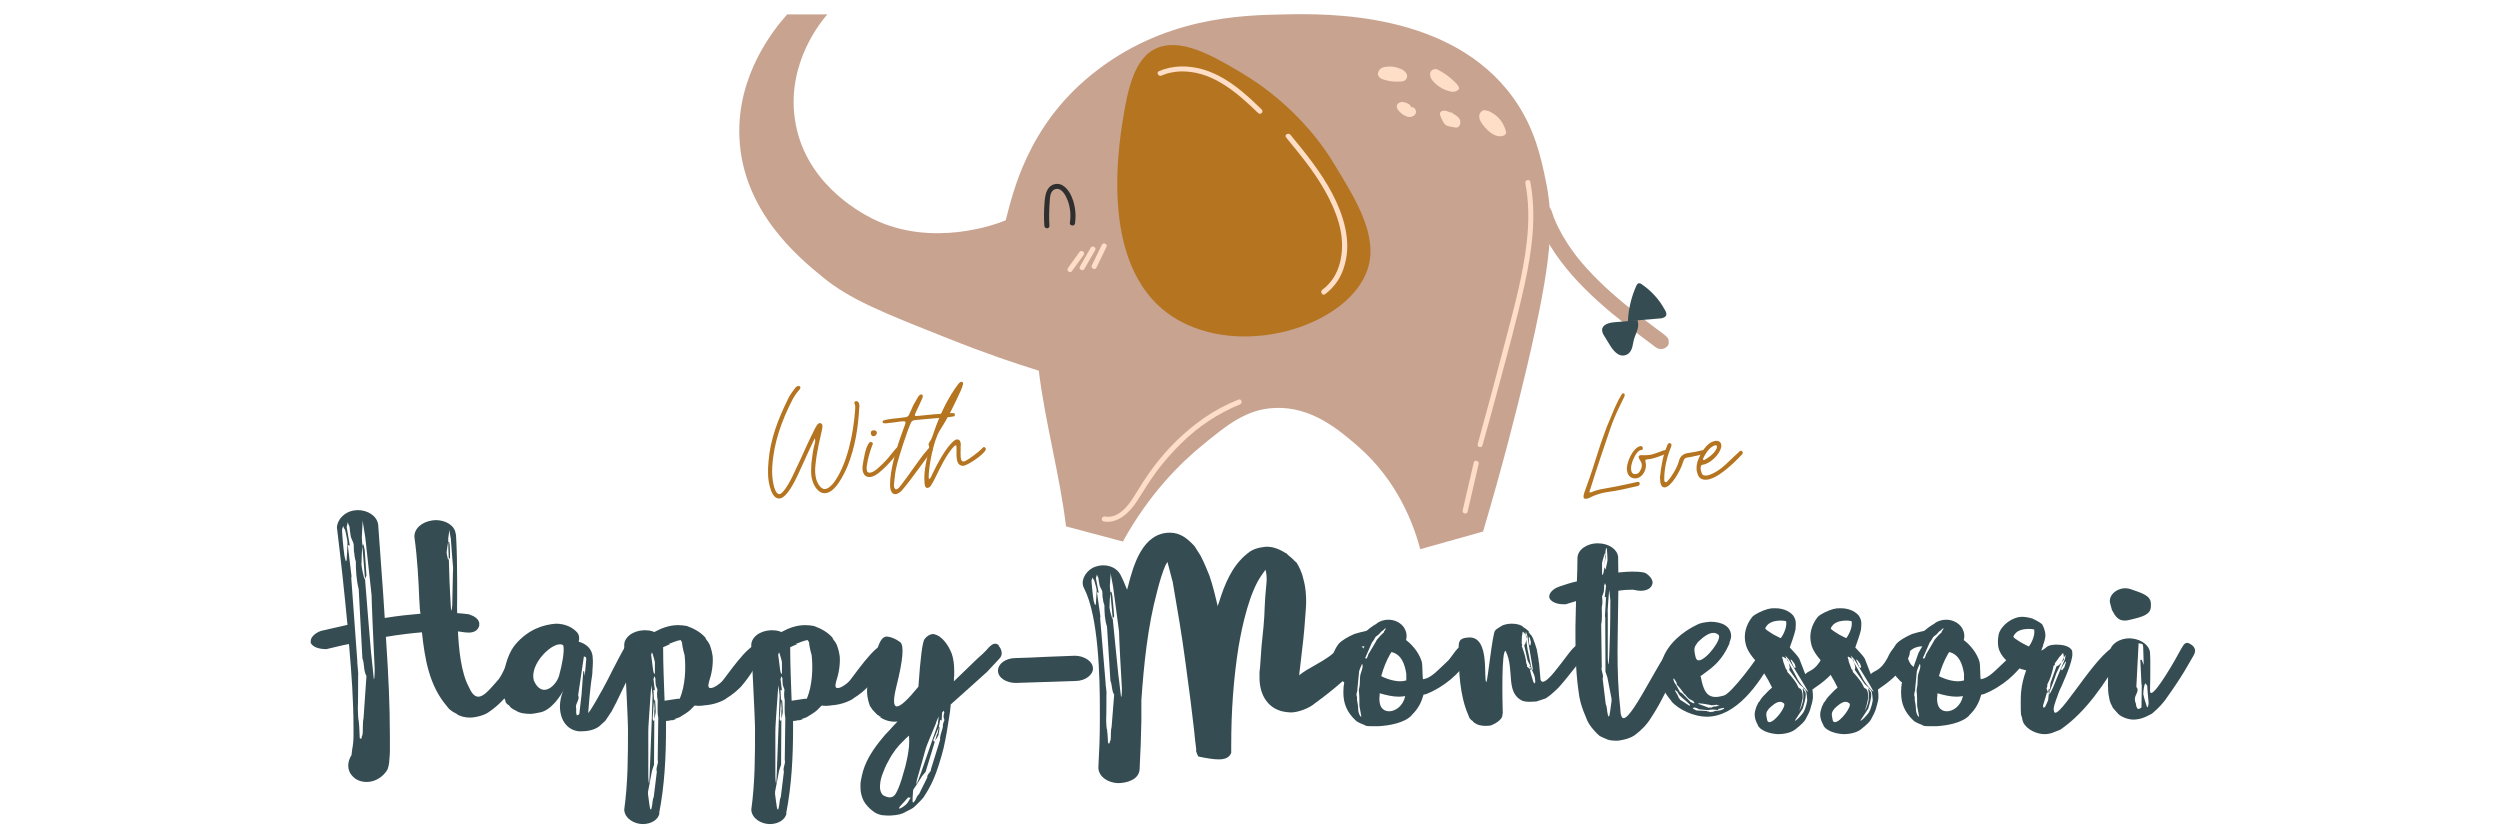 <svg xmlns="http://www.w3.org/2000/svg" xmlns:xlink="http://www.w3.org/1999/xlink" width="180" zoomAndPan="magnify" viewBox="0 0 135 45" height="60" preserveAspectRatio="xMidYMid meet" version="1.0"><defs><g/><clipPath id="id1"><path d="M 39.922 0.75 L 84 0.75 L 84 29.676 L 39.922 29.676 Z M 39.922 0.75 " clip-rule="nonzero"/></clipPath><clipPath id="id2"><path d="M 82 11 L 90.109 11 L 90.109 19 L 82 19 Z M 82 11 " clip-rule="nonzero"/></clipPath></defs><g clip-path="url(#id1)"><path fill="#c8a390" d="M 83.473 9.766 C 83.93 11.988 83.816 14.02 82.438 19.887 C 81.887 22.215 81.121 25.215 80.086 28.703 L 76.695 29.656 C 76.348 28.367 75.5 25.973 73.301 24.074 C 72.32 23.23 70.82 21.93 68.82 22.031 C 67.312 22.098 66.277 22.93 64.887 24.074 C 63.754 25.004 62.074 26.637 60.637 29.242 L 57.566 28.426 C 57.234 25.676 56.43 22.77 56.094 20.016 C 54.762 19.602 53.352 19.133 51.141 18.254 C 47.656 16.871 45.91 16.18 44.406 14.949 C 43.16 13.926 40.113 11.434 39.93 7.453 C 39.766 4.031 41.836 1.531 42.508 0.777 L 44.676 0.777 C 44.371 1.133 42.508 3.332 42.914 6.367 C 43.367 9.781 46.332 11.418 47.117 11.812 C 50.344 13.41 53.844 12.098 54.309 11.895 C 54.691 10.441 55.465 6.852 58.922 4.047 C 62.801 0.895 67.066 0.824 69.367 0.777 C 71.664 0.73 78.363 0.625 81.711 5.277 C 82.883 6.898 83.219 8.543 83.473 9.766 Z M 83.473 9.766 " fill-opacity="1" fill-rule="nonzero"/></g><path fill="#b57420" d="M 67.008 3.914 C 70.031 5.699 71.586 8.098 71.984 8.758 C 73.262 10.836 74.434 12.75 73.852 14.535 C 72.887 17.477 67.414 19.324 63.738 17.348 C 59.059 14.832 60.453 7.391 60.781 5.629 C 61.156 3.645 61.754 2.969 62.336 2.66 C 63.691 1.961 65.477 3.008 67.008 3.914 Z M 67.008 3.914 " fill-opacity="1" fill-rule="nonzero"/><g clip-path="url(#id2)"><path fill="#c8a390" d="M 83.785 11.387 C 83.824 11.512 83.871 11.641 83.914 11.766 C 83.961 11.887 83.969 11.879 83.992 11.941 L 84.023 12.02 L 84.07 12.117 C 84.047 12.066 84.098 12.188 84.098 12.18 C 84.109 12.207 84.125 12.23 84.137 12.258 C 84.168 12.324 84.199 12.387 84.238 12.449 C 84.297 12.574 84.367 12.695 84.438 12.812 C 84.582 13.059 84.734 13.297 84.902 13.527 L 85.141 13.848 L 85.195 13.918 C 85.285 14.035 85.164 13.871 85.219 13.941 L 85.371 14.133 C 86.176 15.086 87.125 15.941 88.113 16.723 L 88.148 16.754 L 88.273 16.855 L 88.48 17.016 L 88.93 17.363 C 89.238 17.602 89.543 17.824 89.852 18.055 C 90.156 18.285 90.188 18.469 90.059 18.672 C 89.98 18.766 89.879 18.824 89.758 18.844 C 89.637 18.859 89.523 18.832 89.422 18.762 C 87.301 17.18 85.109 15.523 83.738 13.316 C 83.387 12.75 83.102 12.152 82.883 11.52 C 82.84 11.406 82.852 11.297 82.914 11.195 C 82.977 11.094 83.07 11.035 83.188 11.02 C 83.477 10.996 83.676 11.117 83.785 11.387 Z M 83.785 11.387 " fill-opacity="1" fill-rule="nonzero"/></g><path fill="#2f2f2f" d="M 57.777 12.004 C 57.832 11.617 57.797 11.238 57.672 10.867 C 57.578 10.621 57.371 10.152 57.035 10.203 C 56.699 10.258 56.699 10.664 56.684 10.895 C 56.648 11.328 56.645 11.762 56.668 12.195 C 56.684 12.371 56.406 12.371 56.395 12.195 C 56.367 11.789 56.371 11.387 56.402 10.98 C 56.422 10.68 56.453 10.367 56.645 10.129 C 56.746 10.016 56.867 9.953 57.016 9.934 C 57.164 9.918 57.297 9.949 57.418 10.035 C 57.695 10.219 57.848 10.535 57.953 10.844 C 58.078 11.25 58.109 11.66 58.047 12.082 C 58.02 12.16 57.961 12.191 57.879 12.172 C 57.789 12.148 57.754 12.094 57.777 12.004 Z M 57.777 12.004 " fill-opacity="1" fill-rule="nonzero"/><path fill="#354d52" d="M 87.906 17.34 C 87.938 16.672 88.094 16.035 88.363 15.426 C 88.395 15.371 88.434 15.301 88.496 15.293 C 88.547 15.293 88.598 15.309 88.641 15.34 C 89.176 15.707 89.602 16.176 89.91 16.746 C 89.965 16.84 90.012 16.957 89.965 17.047 C 89.918 17.141 89.766 17.188 89.652 17.195 L 87.164 17.402 C 86.887 17.426 86.527 17.523 86.512 17.809 C 86.516 17.93 86.555 18.035 86.625 18.133 L 86.926 18.625 C 87.109 18.922 87.375 19.262 87.723 19.191 C 88.066 19.125 88.148 18.793 88.195 18.5 C 88.273 18.031 88.57 17.746 88.426 17.293 " fill-opacity="1" fill-rule="nonzero"/><path fill="#fedec7" d="M 71.402 15.648 C 72.398 14.926 72.613 13.586 72.391 12.441 C 72.168 11.297 71.496 10.098 70.766 9.09 C 70.344 8.512 69.895 7.965 69.449 7.422 C 69.336 7.289 69.566 7.145 69.68 7.273 C 70.508 8.281 71.34 9.297 71.945 10.457 C 72.551 11.617 72.988 13.004 72.613 14.301 C 72.441 14.953 72.09 15.48 71.555 15.887 C 71.41 15.988 71.266 15.754 71.402 15.648 Z M 71.402 15.648 " fill-opacity="1" fill-rule="nonzero"/><path fill="#fedec7" d="M 67.941 6.105 C 66.848 5.047 65.582 3.922 63.98 3.859 C 63.543 3.84 63.121 3.914 62.719 4.082 C 62.559 4.152 62.418 3.914 62.582 3.844 C 63.332 3.516 64.172 3.523 64.953 3.746 C 65.734 3.969 66.457 4.43 67.082 4.953 C 67.449 5.254 67.797 5.582 68.133 5.914 C 68.262 6.035 68.062 6.23 67.941 6.105 Z M 67.941 6.105 " fill-opacity="1" fill-rule="nonzero"/><path fill="#fedec7" d="M 59.738 13.355 L 59.203 14.457 C 59.156 14.531 59.094 14.547 59.02 14.504 C 58.941 14.457 58.926 14.398 58.965 14.316 L 59.5 13.219 C 59.551 13.141 59.613 13.121 59.695 13.164 C 59.773 13.215 59.789 13.277 59.738 13.355 Z M 59.738 13.355 " fill-opacity="1" fill-rule="nonzero"/><path fill="#fedec7" d="M 59.133 13.52 L 58.559 14.52 C 58.516 14.594 58.453 14.613 58.375 14.57 C 58.293 14.527 58.273 14.461 58.324 14.379 L 58.898 13.379 C 58.945 13.305 59.012 13.289 59.09 13.332 C 59.16 13.379 59.176 13.441 59.133 13.52 Z M 59.133 13.52 " fill-opacity="1" fill-rule="nonzero"/><path fill="#fedec7" d="M 58.523 13.758 L 57.902 14.617 C 57.855 14.695 57.789 14.715 57.711 14.672 C 57.637 14.621 57.621 14.559 57.664 14.48 L 58.285 13.617 C 58.332 13.543 58.391 13.527 58.469 13.57 C 58.547 13.617 58.562 13.68 58.523 13.758 Z M 58.523 13.758 " fill-opacity="1" fill-rule="nonzero"/><path fill="#fedec7" d="M 77.527 3.707 C 77.961 3.91 78.34 4.188 78.668 4.539 C 78.73 4.605 78.801 4.699 78.785 4.793 C 78.77 4.883 78.547 4.984 78.387 4.953 C 77.996 4.879 77.668 4.691 77.398 4.398 C 77.285 4.285 77.227 4.152 77.223 3.992 C 77.23 3.836 77.383 3.699 77.527 3.746 " fill-opacity="1" fill-rule="nonzero"/><path fill="#fedec7" d="M 80.371 5.992 C 80.852 6.199 81.164 6.555 81.312 7.059 C 81.336 7.117 81.336 7.176 81.312 7.234 C 81.285 7.273 81.25 7.305 81.203 7.32 C 80.793 7.48 80.371 7.121 80.094 6.766 C 79.98 6.613 79.863 6.445 79.879 6.254 C 79.895 6.059 80.094 5.883 80.262 5.969 " fill-opacity="1" fill-rule="nonzero"/><path fill="#fedec7" d="M 78.434 6.121 C 78.586 6.207 78.746 6.289 78.824 6.445 C 78.898 6.598 78.859 6.828 78.691 6.883 C 78.637 6.895 78.578 6.895 78.523 6.875 C 78.082 6.781 78.027 6.859 77.781 6.262 C 77.762 6.215 77.754 6.168 77.758 6.121 C 77.781 5.992 77.957 5.953 78.082 5.984 C 78.203 6.016 78.332 6.098 78.465 6.09 " fill-opacity="1" fill-rule="nonzero"/><path fill="#fedec7" d="M 74.809 3.613 C 75.105 3.566 75.387 3.605 75.66 3.73 C 75.859 3.816 76.059 4.023 75.965 4.215 C 75.875 4.406 75.715 4.398 75.555 4.406 C 75.297 4.418 75.043 4.391 74.793 4.32 C 74.641 4.285 74.465 4.215 74.418 4.062 C 74.375 3.906 74.488 3.73 74.633 3.66 C 74.781 3.59 74.957 3.598 75.117 3.605 " fill-opacity="1" fill-rule="nonzero"/><path fill="#fedec7" d="M 76.219 5.789 C 76.379 5.762 76.512 5.969 76.449 6.121 C 76.387 6.273 76.195 6.336 76.043 6.312 C 75.883 6.273 75.742 6.191 75.621 6.074 C 75.516 5.977 75.398 5.844 75.43 5.707 C 75.461 5.566 75.613 5.5 75.746 5.508 C 75.883 5.523 76.008 5.574 76.121 5.652 " fill-opacity="1" fill-rule="nonzero"/><path fill="#fedec7" d="M 82.637 9.82 C 82.98 11.656 82.73 13.535 82.332 15.348 C 81.934 17.164 81.41 19.07 80.914 20.914 C 80.562 22.223 80.277 23.254 80.055 24.043 C 80.012 24.223 79.742 24.145 79.797 23.977 C 80.301 22.145 80.797 20.316 81.273 18.477 C 81.75 16.641 82.254 14.855 82.453 12.996 C 82.566 11.965 82.566 10.918 82.367 9.891 C 82.34 9.719 82.598 9.645 82.637 9.82 Z M 82.637 9.82 " fill-opacity="1" fill-rule="nonzero"/><path fill="#fedec7" d="M 79.848 25.051 L 79.25 27.637 C 79.215 27.805 78.945 27.734 78.984 27.559 L 79.582 24.977 C 79.621 24.805 79.887 24.875 79.848 25.051 Z M 79.848 25.051 " fill-opacity="1" fill-rule="nonzero"/><path fill="#fedec7" d="M 66.961 21.836 C 65.758 22.332 64.691 23.039 63.766 23.961 C 63.305 24.414 62.879 24.898 62.488 25.414 C 62.09 25.945 61.754 26.512 61.395 27.066 C 61.035 27.621 60.398 28.297 59.602 28.16 C 59.426 28.129 59.488 27.859 59.664 27.891 C 60.359 28.012 60.871 27.383 61.203 26.859 C 61.531 26.336 61.883 25.758 62.273 25.242 C 63.039 24.211 63.949 23.324 65 22.582 C 65.586 22.176 66.215 21.84 66.875 21.578 C 67.039 21.508 67.121 21.777 66.961 21.836 Z M 66.961 21.836 " fill-opacity="1" fill-rule="nonzero"/><g fill="#354d52" fill-opacity="1"><g transform="translate(17.159, 38.734)"><g><path d="M 10.492 -3.477 L 10.508 -3.492 C 10.215 -2.922 10.012 -2.395 9.781 -2.07 C 9.332 -1.562 8.992 -1.113 8.668 -1.113 C 8.5 -1.113 8.328 -1.25 8.176 -1.605 C 7.727 -2.41 7.617 -3.723 7.57 -4.637 C 7.664 -4.637 7.91 -4.574 8.145 -4.574 C 8.391 -4.574 8.652 -4.652 8.73 -4.977 L 8.715 -4.977 C 8.777 -5.191 8.547 -5.469 8.16 -5.547 L 8.266 -5.547 C 8.234 -5.547 8.004 -5.594 7.527 -5.625 C 7.512 -5.965 7.527 -6.043 7.527 -6.367 L 7.527 -7.402 C 7.527 -8.207 7.512 -9.055 7.465 -9.875 C 7.449 -9.875 7.449 -9.891 7.449 -9.906 C 7.402 -10.352 6.922 -10.648 6.367 -10.648 C 6.305 -10.648 6.258 -10.633 6.195 -10.633 C 5.609 -10.555 5.176 -10.168 5.223 -9.703 C 5.379 -8.578 5.438 -7.449 5.484 -6.336 L 5.484 -6.352 L 5.516 -5.809 C 5.516 -5.75 5.547 -5.672 5.547 -5.594 C 5.008 -5.547 4.344 -5.484 3.617 -5.363 C 3.508 -7.172 3.383 -8.605 3.262 -10.414 C 3.184 -10.895 2.688 -11.188 2.148 -11.188 C 2.086 -11.188 2.039 -11.172 1.977 -11.172 C 1.422 -11.094 1.051 -10.664 1.035 -10.246 C 1.25 -8.5 1.438 -6.738 1.605 -4.992 C 1.035 -4.867 0.852 -4.82 0.184 -4.668 C -0.156 -4.559 -0.434 -4.281 -0.371 -4.062 L -0.402 -4.094 C -0.355 -3.832 0 -3.68 0.465 -3.68 C 0.867 -3.77 1.328 -3.895 1.684 -3.957 L 1.699 -3.801 C 1.824 -2.348 1.93 -0.895 1.93 0.555 L 1.93 1.02 C 1.93 1.266 1.902 1.516 1.855 1.762 C 1.84 1.887 1.824 2.008 1.824 2.039 C 1.59 2.395 1.578 2.844 1.84 3.137 C 2.039 3.383 2.332 3.492 2.641 3.492 C 3.105 3.492 3.539 3.215 3.77 2.812 L 3.832 2.598 L 3.832 2.582 C 3.863 2.457 3.863 2.379 3.863 2.316 C 3.879 2.148 3.895 1.992 3.895 1.871 L 3.895 1.02 C 3.895 -0.617 3.816 -2.273 3.707 -3.91 L 3.68 -4.344 C 4.402 -4.465 5.082 -4.543 5.625 -4.59 C 5.781 -3.152 6.012 -1.715 6.984 -0.586 C 7.078 -0.465 7.125 -0.371 7.555 -0.156 L 7.496 -0.172 C 7.695 -0.047 7.957 0.016 8.223 0.016 C 8.516 0.016 9.008 -0.109 9.227 -0.277 C 10.293 -0.988 10.941 -2.148 11.543 -3.246 C 11.668 -3.508 11.496 -3.941 11.141 -4.004 C 11.078 -4.02 11.035 -4.02 10.988 -4.02 C 10.664 -4.02 10.633 -3.801 10.492 -3.477 Z M 2.363 1.145 L 2.273 1.145 C 2.258 1.145 2.258 0.57 2.211 0.184 C 2.18 0.156 2.164 -0.402 2.164 -0.48 C 2.18 -0.727 2.18 -1.961 2.18 -2.242 C 2.211 -2.332 2.117 -2.98 2.133 -3.074 L 1.809 -7.527 L 1.824 -7.617 L 1.621 -9.301 L 1.73 -9.273 L 1.562 -10.277 L 1.621 -10.539 C 1.621 -10.508 1.684 -10.352 1.715 -10.293 C 1.715 -10.262 1.762 -9.859 1.777 -9.797 C 1.777 -9.719 1.93 -9.426 1.93 -9.379 C 1.961 -9.301 1.93 -8.887 1.977 -8.871 C 1.961 -8.824 2.023 -8.469 2.055 -8.422 C 2.055 -7.957 2.086 -7.387 2.211 -6.922 L 2.41 -3.184 C 2.535 -2.875 2.457 -2.535 2.629 -2.227 L 2.473 0.047 C 2.41 0.293 2.457 0.727 2.41 0.973 C 2.379 0.973 2.363 1.129 2.363 1.145 Z M 3.074 -2.629 C 3.074 -2.52 3.074 -2.055 3.027 -2.055 C 3.012 -2.164 2.906 -3.324 2.875 -3.523 C 2.797 -4.449 2.656 -6.105 2.551 -7.48 L 2.535 -7.449 C 2.535 -7.465 2.473 -7.586 2.473 -7.648 C 2.426 -7.805 2.332 -8.312 2.363 -8.328 C 2.363 -8.422 2.379 -9.023 2.41 -9.242 C 2.395 -9.535 2.379 -9.703 2.379 -9.719 L 2.426 -10.633 C 2.426 -10.539 2.535 -9.953 2.566 -9.719 C 2.629 -9.055 2.906 -6.691 2.906 -6.598 C 2.906 -6.258 3.027 -3.523 3.074 -2.629 Z M 7.262 -6.043 C 7.262 -5.98 7.23 -5.75 7.199 -5.766 C 7.199 -5.824 7.156 -6.414 7.156 -6.504 C 7.125 -6.984 7.094 -7.836 7.078 -8.547 L 7.047 -8.516 C 7.047 -8.516 7 -8.578 7.016 -8.605 C 6.984 -8.699 6.938 -8.961 6.969 -8.977 C 6.969 -9.023 7.016 -9.316 7.031 -9.41 C 7.031 -9.41 7.031 -9.426 7.047 -9.441 C 7.047 -9.582 7.047 -9.656 7.047 -9.672 L 7.109 -10.121 C 7.109 -10.074 7.156 -9.781 7.184 -9.656 C 7.199 -9.316 7.309 -8.113 7.309 -8.066 C 7.293 -7.895 7.277 -6.488 7.262 -6.043 Z M 1.516 -8.422 C 1.516 -8.453 1.438 -8.684 1.438 -8.746 C 1.375 -9.133 1.297 -10.137 1.312 -10.137 L 1.375 -10.336 C 1.375 -10.293 1.438 -10.152 1.469 -10.137 C 1.516 -9.984 1.621 -9.441 1.605 -9.426 C 1.605 -9.348 1.578 -8.73 1.562 -8.516 C 1.578 -8.516 1.531 -8.422 1.516 -8.422 Z M 2.41 -9.242 C 2.441 -8.84 2.488 -8.207 2.551 -7.48 L 2.629 -7.648 C 2.629 -7.664 2.566 -8.652 2.535 -9.023 C 2.535 -9.07 2.473 -9.316 2.457 -9.348 C 2.426 -9.348 2.426 -9.285 2.41 -9.242 Z M 7.047 -9.441 C 7.047 -9.227 7.062 -8.902 7.078 -8.547 L 7.141 -8.605 C 7.141 -8.621 7.141 -9.117 7.125 -9.301 C 7.125 -9.332 7.094 -9.457 7.094 -9.473 C 7.078 -9.473 7.062 -9.457 7.047 -9.441 Z M 7.047 -9.441 "/></g></g><g transform="translate(27.806, 38.734)"><g><path d="M 6.504 -3.973 C 6.336 -4.094 6.242 -4.141 6.18 -4.141 C 6.074 -4.141 5.191 -2.395 5.039 -2.086 C 4.789 -1.578 3.91 -0.031 3.957 -0.262 C 4.062 -1.59 4.109 -1.793 4.125 -1.977 C 4.156 -2.164 4.188 -2.348 4.188 -2.551 C 4.203 -2.734 4.219 -2.98 4.203 -3.168 C 4.203 -3.879 3.539 -4.062 3.445 -4.078 L 3.445 -4.094 C 3.492 -4.266 3.477 -4.434 3.367 -4.574 C 3.152 -4.82 2.766 -5.055 2.211 -5.055 C 1.578 -5.008 0.742 -4.773 0.031 -3.941 C -0.586 -3.215 -0.711 -1.809 -0.68 -1.312 C -0.664 -1.223 -0.633 -1.113 -0.539 -0.957 L -0.512 -0.895 L -0.512 -0.852 C -0.512 -0.805 -0.402 -0.68 -0.324 -0.648 L -0.246 -0.57 L -0.293 -0.602 C -0.23 -0.527 -0.172 -0.465 0.062 -0.355 C 0.262 -0.215 0.586 -0.184 0.867 -0.184 C 1.082 -0.199 1.223 -0.246 1.344 -0.262 C 1.93 -0.355 2.504 -1.16 2.672 -1.578 C 2.18 -0.586 2.457 0.57 3.352 0.742 C 3.43 0.758 3.492 0.758 3.57 0.758 C 3.91 0.758 4.266 0.695 4.543 0.496 C 4.699 0.355 4.836 0.23 4.883 0.184 C 5.008 0.016 5.145 -0.215 5.223 -0.324 C 5.379 -0.602 5.562 -0.973 5.75 -1.375 C 6.074 -2.039 6.367 -2.672 6.801 -3.277 C 6.922 -3.492 6.785 -3.801 6.488 -3.973 Z M 2.379 -2.227 C 2.273 -1.887 1.93 -1.484 1.59 -1.484 C 1.391 -1.484 1.176 -1.621 1.02 -1.992 C 0.789 -2.828 1.887 -3.941 2.426 -3.941 C 2.504 -3.941 2.566 -3.926 2.613 -3.879 C 2.688 -3.539 2.535 -2.797 2.379 -2.227 Z M 3.309 -0.23 C 3.309 -0.246 3.309 -0.449 3.309 -0.465 C 3.309 -0.48 3.293 -0.57 3.293 -0.586 C 3.309 -0.789 3.508 -0.973 3.414 -1.191 L 3.723 -3.277 C 3.707 -3.293 3.738 -3.293 3.754 -3.277 C 3.77 -3.277 3.832 -3.246 3.832 -3.246 C 3.848 -3.215 3.863 -3.121 3.848 -3.09 L 3.77 -2.227 L 3.738 -2.488 L 3.691 -2.488 L 3.602 -1.297 L 3.602 -1.266 L 3.477 -0.184 C 3.461 -0.141 3.383 -0.109 3.336 -0.109 C 3.336 -0.109 3.324 -0.199 3.309 -0.23 Z M 3.309 -0.23 "/></g></g><g transform="translate(33.817, 38.734)"><g><path d="M 5.176 -1.945 C 5.07 -1.824 4.742 -1.578 4.559 -1.578 C 4.449 -1.578 4.402 -1.652 4.465 -1.902 C 4.621 -2.363 4.699 -2.844 4.668 -3.293 C 4.652 -3.43 4.605 -3.648 4.527 -3.863 C 4.512 -3.941 4.465 -3.973 4.418 -4.078 L 4.328 -4.188 L 4.266 -4.312 C 4.004 -4.605 3.664 -4.789 3.277 -4.93 C 3.121 -4.961 2.953 -4.977 2.797 -4.977 C 2.332 -4.977 1.918 -4.82 1.516 -4.605 C 1.312 -4.699 1.145 -4.699 0.926 -4.699 C 0.324 -4.668 -0.141 -4.297 -0.109 -3.848 L 0 -1.621 C 0.031 -0.867 0.078 -0.125 0.094 0.602 C 0.094 2.07 0.094 3.523 -0.109 4.992 C -0.078 5.484 0.449 5.766 0.895 5.766 C 1.359 5.766 1.746 5.516 1.793 5.176 L 1.777 5.176 C 2.07 3.691 2.148 2.117 2.148 0.602 L 2.148 0.199 C 2.227 0.199 2.301 0.184 2.363 0.172 L 2.332 0.172 C 2.395 0.156 2.504 0.156 2.52 0.156 L 2.688 0.094 L 2.613 0.094 L 2.875 0 L 3.027 -0.094 C 3.309 -0.262 3.445 -0.371 3.523 -0.465 L 3.691 -0.633 C 3.754 -0.633 3.832 -0.617 3.91 -0.617 C 4.02 -0.617 4.141 -0.633 4.25 -0.648 C 4.684 -0.68 5.098 -0.82 5.395 -1.004 L 5.379 -1.004 C 5.781 -1.25 6.012 -1.469 6.195 -1.652 C 6.691 -2.227 6.969 -2.719 7.199 -3.168 L 7.184 -3.152 C 7.324 -3.383 7.539 -3.691 7.184 -3.879 C 7.156 -3.91 7.109 -3.926 7.062 -3.926 C 6.551 -3.926 5.395 -2.18 5.176 -1.945 Z M 2.938 -4.172 C 2.938 -4.156 2.98 -4.109 3.012 -4.047 C 3.012 -3.957 3.059 -3.664 3.152 -3.352 C 3.23 -2.629 3.184 -1.699 2.891 -1.004 L 2.797 -1.004 L 2.07 -0.895 C 2.039 -1.855 1.992 -2.797 1.992 -3.785 L 2.379 -3.957 L 2.285 -3.957 C 2.457 -4.02 2.766 -4.156 2.938 -4.172 Z M 1.375 4.867 C 1.375 4.883 1.344 4.961 1.344 4.977 L 1.297 4.961 C 1.281 4.961 1.207 4.402 1.176 4.156 L 1.176 4.02 C 1.207 3.848 1.359 3.059 1.391 2.891 C 1.406 2.828 1.484 2.613 1.5 2.566 L 1.516 0.109 C 1.5 0.156 1.484 0.199 1.484 0.215 L 1.422 0.094 C 1.422 0.078 1.469 -0.527 1.484 -0.758 C 1.484 -0.773 1.5 -0.836 1.5 -0.879 L 1.469 -1.484 L 1.547 -1.453 L 1.469 -2.07 L 1.531 -2.227 C 1.531 -2.211 1.562 -2.102 1.578 -2.086 C 1.562 -2.055 1.59 -1.793 1.59 -1.762 C 1.59 -1.73 1.668 -1.531 1.684 -1.5 C 1.684 -1.469 1.652 -1.223 1.668 -1.191 C 1.652 -1.16 1.699 -0.941 1.699 -0.91 C 1.699 -0.633 1.668 -0.277 1.73 0.016 L 1.699 2.301 C 1.762 2.504 1.578 2.719 1.652 2.938 L 1.484 4.312 C 1.406 4.449 1.422 4.715 1.375 4.867 Z M 1.312 -1.176 C 1.312 -1.312 1.359 -1.668 1.359 -1.73 L 1.422 -1.176 C 1.422 -1.113 1.328 1.59 1.281 2.656 C 1.281 2.781 1.25 3.492 1.234 3.555 C 1.207 3.555 1.191 3.277 1.191 3.199 L 1.191 0.773 C 1.176 0.711 1.281 -0.758 1.312 -1.176 Z M 1.516 -2.332 C 1.5 -2.348 1.453 -2.504 1.453 -2.535 C 1.422 -2.766 1.344 -3.367 1.344 -3.383 L 1.391 -3.508 C 1.391 -3.492 1.438 -3.414 1.438 -3.383 C 1.469 -3.293 1.562 -2.969 1.547 -2.953 L 1.547 -2.41 C 1.547 -2.395 1.531 -2.332 1.516 -2.332 Z M 1.59 -0.34 C 1.59 -0.387 1.578 -0.758 1.562 -0.879 C 1.562 -0.895 1.547 -0.957 1.531 -0.957 C 1.531 -0.957 1.516 -0.91 1.5 -0.879 L 1.531 -0.434 L 1.516 -0.387 L 1.516 0.109 C 1.516 0.109 1.516 0.094 1.516 0.094 C 1.547 0 1.605 -0.324 1.59 -0.34 Z M 1.59 -0.34 "/></g></g><g transform="translate(40.678, 38.734)"><g><path d="M 5.176 -1.945 C 5.07 -1.824 4.742 -1.578 4.559 -1.578 C 4.449 -1.578 4.402 -1.652 4.465 -1.902 C 4.621 -2.363 4.699 -2.844 4.668 -3.293 C 4.652 -3.43 4.605 -3.648 4.527 -3.863 C 4.512 -3.941 4.465 -3.973 4.418 -4.078 L 4.328 -4.188 L 4.266 -4.312 C 4.004 -4.605 3.664 -4.789 3.277 -4.93 C 3.121 -4.961 2.953 -4.977 2.797 -4.977 C 2.332 -4.977 1.918 -4.82 1.516 -4.605 C 1.312 -4.699 1.145 -4.699 0.926 -4.699 C 0.324 -4.668 -0.141 -4.297 -0.109 -3.848 L 0 -1.621 C 0.031 -0.867 0.078 -0.125 0.094 0.602 C 0.094 2.07 0.094 3.523 -0.109 4.992 C -0.078 5.484 0.449 5.766 0.895 5.766 C 1.359 5.766 1.746 5.516 1.793 5.176 L 1.777 5.176 C 2.07 3.691 2.148 2.117 2.148 0.602 L 2.148 0.199 C 2.227 0.199 2.301 0.184 2.363 0.172 L 2.332 0.172 C 2.395 0.156 2.504 0.156 2.52 0.156 L 2.688 0.094 L 2.613 0.094 L 2.875 0 L 3.027 -0.094 C 3.309 -0.262 3.445 -0.371 3.523 -0.465 L 3.691 -0.633 C 3.754 -0.633 3.832 -0.617 3.91 -0.617 C 4.02 -0.617 4.141 -0.633 4.25 -0.648 C 4.684 -0.68 5.098 -0.82 5.395 -1.004 L 5.379 -1.004 C 5.781 -1.25 6.012 -1.469 6.195 -1.652 C 6.691 -2.227 6.969 -2.719 7.199 -3.168 L 7.184 -3.152 C 7.324 -3.383 7.539 -3.691 7.184 -3.879 C 7.156 -3.91 7.109 -3.926 7.062 -3.926 C 6.551 -3.926 5.395 -2.18 5.176 -1.945 Z M 2.938 -4.172 C 2.938 -4.156 2.98 -4.109 3.012 -4.047 C 3.012 -3.957 3.059 -3.664 3.152 -3.352 C 3.23 -2.629 3.184 -1.699 2.891 -1.004 L 2.797 -1.004 L 2.07 -0.895 C 2.039 -1.855 1.992 -2.797 1.992 -3.785 L 2.379 -3.957 L 2.285 -3.957 C 2.457 -4.02 2.766 -4.156 2.938 -4.172 Z M 1.375 4.867 C 1.375 4.883 1.344 4.961 1.344 4.977 L 1.297 4.961 C 1.281 4.961 1.207 4.402 1.176 4.156 L 1.176 4.02 C 1.207 3.848 1.359 3.059 1.391 2.891 C 1.406 2.828 1.484 2.613 1.5 2.566 L 1.516 0.109 C 1.5 0.156 1.484 0.199 1.484 0.215 L 1.422 0.094 C 1.422 0.078 1.469 -0.527 1.484 -0.758 C 1.484 -0.773 1.5 -0.836 1.5 -0.879 L 1.469 -1.484 L 1.547 -1.453 L 1.469 -2.07 L 1.531 -2.227 C 1.531 -2.211 1.562 -2.102 1.578 -2.086 C 1.562 -2.055 1.59 -1.793 1.59 -1.762 C 1.59 -1.73 1.668 -1.531 1.684 -1.5 C 1.684 -1.469 1.652 -1.223 1.668 -1.191 C 1.652 -1.16 1.699 -0.941 1.699 -0.91 C 1.699 -0.633 1.668 -0.277 1.73 0.016 L 1.699 2.301 C 1.762 2.504 1.578 2.719 1.652 2.938 L 1.484 4.312 C 1.406 4.449 1.422 4.715 1.375 4.867 Z M 1.312 -1.176 C 1.312 -1.312 1.359 -1.668 1.359 -1.73 L 1.422 -1.176 C 1.422 -1.113 1.328 1.59 1.281 2.656 C 1.281 2.781 1.25 3.492 1.234 3.555 C 1.207 3.555 1.191 3.277 1.191 3.199 L 1.191 0.773 C 1.176 0.711 1.281 -0.758 1.312 -1.176 Z M 1.516 -2.332 C 1.5 -2.348 1.453 -2.504 1.453 -2.535 C 1.422 -2.766 1.344 -3.367 1.344 -3.383 L 1.391 -3.508 C 1.391 -3.492 1.438 -3.414 1.438 -3.383 C 1.469 -3.293 1.562 -2.969 1.547 -2.953 L 1.547 -2.41 C 1.547 -2.395 1.531 -2.332 1.516 -2.332 Z M 1.59 -0.34 C 1.59 -0.387 1.578 -0.758 1.562 -0.879 C 1.562 -0.895 1.547 -0.957 1.531 -0.957 C 1.531 -0.957 1.516 -0.91 1.5 -0.879 L 1.531 -0.434 L 1.516 -0.387 L 1.516 0.109 C 1.516 0.109 1.516 0.094 1.516 0.094 C 1.547 0 1.605 -0.324 1.59 -0.34 Z M 1.59 -0.34 "/></g></g><g transform="translate(47.539, 38.734)"><g><path d="M 0.867 -1.668 C 1.223 -3.09 1.297 -3.895 1.066 -4.062 C 0.836 -4.234 0.602 -4.328 0.387 -4.359 C 0.156 -4.387 -0.016 -4.172 -0.156 -3.707 C -0.293 -3.398 -0.402 -3.074 -0.512 -2.75 C -0.617 -2.41 -0.68 -2.086 -0.695 -1.793 C -0.711 -1.621 -0.727 -1.438 -0.711 -1.25 C -0.695 -1.051 -0.648 -0.852 -0.57 -0.633 C -0.586 -0.648 -0.57 -0.633 -0.555 -0.602 C -0.527 -0.555 -0.48 -0.496 -0.418 -0.402 L -0.172 -0.141 L 0.062 0 L 0.047 0 L -0.078 -0.047 C 0.156 0.125 0.512 0.277 0.926 0.23 C 0.758 0.402 0.602 0.57 0.465 0.727 C 0.324 0.867 0.184 1.02 0.078 1.16 C -0.371 1.699 -0.742 2.273 -0.926 2.875 C -0.973 3.043 -1.02 3.23 -1.051 3.414 C -1.082 3.586 -1.082 3.77 -1.066 3.941 C -1.051 4.109 -1.004 4.297 -0.91 4.496 C -0.805 4.699 -0.617 4.914 -0.34 5.113 C -0.23 5.191 -0.078 5.254 0.094 5.285 C 0.262 5.301 0.434 5.316 0.602 5.301 C 0.926 5.285 1.176 5.223 1.359 5.113 L 1.344 5.113 L 1.652 4.961 C 1.73 4.914 1.809 4.867 1.855 4.82 L 2.148 4.527 C 2.227 4.449 2.273 4.387 2.316 4.344 C 2.766 3.68 2.98 3.121 3.152 2.582 C 3.262 2.258 3.336 1.961 3.414 1.668 C 3.477 1.375 3.539 1.082 3.586 0.805 C 3.633 0.539 3.664 0.293 3.707 0.047 C 3.754 -0.215 3.785 -0.465 3.801 -0.695 C 4.125 -0.988 4.465 -1.281 4.789 -1.578 C 5.113 -1.871 5.438 -2.164 5.766 -2.457 L 6.414 -3.152 C 6.52 -3.262 6.566 -3.367 6.551 -3.508 C 6.535 -3.648 6.477 -3.77 6.367 -3.879 L 6.43 -3.848 C 6.352 -3.941 6.273 -3.988 6.164 -3.973 C 6.059 -3.957 5.965 -3.879 5.855 -3.77 C 5.75 -3.648 5.641 -3.539 5.531 -3.43 C 5.426 -3.324 5.316 -3.246 5.238 -3.168 L 3.973 -1.945 L 3.973 -2.102 C 3.988 -2.18 3.988 -2.258 3.988 -2.332 L 3.988 -2.535 C 3.988 -2.875 3.941 -3.168 3.863 -3.414 C 3.68 -3.895 3.414 -4.219 3.152 -4.387 C 3.012 -4.465 2.906 -4.496 2.812 -4.496 C 2.641 -4.465 2.504 -4.375 2.395 -4.234 C 2.273 -4.094 2.164 -3.23 2.055 -1.652 C 0.895 -0.23 0.512 -0.23 0.867 -1.668 Z M -0.016 3.863 C -0.031 3.648 0 3.414 0.078 3.168 C 0.184 2.875 0.293 2.598 0.434 2.363 C 0.68 1.887 0.957 1.547 1.223 1.297 C 1.344 1.176 1.453 1.066 1.547 0.988 C 1.562 1.191 1.562 1.391 1.547 1.578 C 1.531 1.746 1.5 1.93 1.469 2.117 C 1.438 2.285 1.391 2.473 1.344 2.672 C 1.281 2.875 1.223 3.074 1.16 3.309 C 1.051 3.664 0.941 3.941 0.82 4.141 C 0.68 4.344 0.496 4.375 0.23 4.25 C 0.094 4.203 0.016 4.062 -0.016 3.863 Z M 1.855 4.527 C 1.824 4.543 1.793 4.59 1.777 4.605 L 1.746 4.59 C 1.73 4.574 1.746 4.188 1.762 4.02 C 1.762 4.004 1.777 3.941 1.777 3.91 C 1.855 3.801 2.195 3.277 2.258 3.168 C 2.285 3.121 2.426 2.98 2.441 2.953 L 2.953 1.281 C 2.938 1.297 2.906 1.312 2.906 1.328 L 2.859 1.234 C 2.859 1.223 3.043 0.82 3.105 0.648 C 3.105 0.633 3.137 0.586 3.152 0.555 L 3.23 0.141 L 3.309 0.172 L 3.336 -0.262 L 3.43 -0.355 C 3.43 -0.355 3.445 -0.262 3.461 -0.262 C 3.43 -0.246 3.414 -0.062 3.414 -0.031 C 3.414 -0.016 3.445 0.125 3.461 0.156 C 3.445 0.172 3.383 0.355 3.383 0.371 C 3.367 0.402 3.383 0.555 3.367 0.555 C 3.324 0.758 3.199 1.02 3.23 1.207 L 2.734 2.797 C 2.766 2.938 2.504 3.074 2.535 3.246 L 2.086 4.156 C 1.961 4.234 1.93 4.434 1.855 4.527 Z M 2.457 1.668 C 2.457 1.637 2.875 0.617 2.996 0.34 C 3.012 0.23 3.137 0 3.152 -0.047 L 3.105 0.355 C 3.105 0.402 2.441 2.258 2.195 2.996 C 2.164 3.09 1.977 3.586 1.961 3.602 C 1.93 3.602 1.961 3.414 1.977 3.367 C 2.086 2.98 2.426 1.809 2.457 1.668 Z M 1.004 4.914 C 1.02 4.898 1.051 4.805 1.082 4.789 C 1.191 4.668 1.5 4.328 1.5 4.328 L 1.637 4.344 C 1.621 4.359 1.605 4.418 1.59 4.418 C 1.547 4.496 1.422 4.699 1.406 4.684 C 1.391 4.715 1.176 4.883 1.082 4.914 C 1.082 4.93 1.02 4.93 1.004 4.914 Z M 3.137 0.957 C 3.152 0.957 3.012 1.191 2.969 1.25 C 2.969 1.25 2.953 1.266 2.953 1.281 L 3.059 0.91 L 3.09 0.879 L 3.152 0.555 C 3.168 0.539 3.184 0.527 3.184 0.527 C 3.199 0.527 3.199 0.555 3.199 0.555 C 3.199 0.664 3.137 0.91 3.137 0.957 Z M 3.137 0.957 "/></g></g><g transform="translate(53.442, 38.734)"><g><path d="M 4.59 -3.324 L 2.98 -3.262 C 2.457 -3.23 1.93 -3.215 1.406 -3.199 C 0.867 -3.199 0.449 -2.891 0.449 -2.52 C 0.449 -2.117 0.926 -1.855 1.406 -1.855 L 4.637 -1.961 C 5.176 -1.961 5.578 -2.301 5.578 -2.629 C 5.578 -3.043 5.07 -3.324 4.605 -3.324 Z M 4.59 -3.324 "/></g></g><g transform="translate(59.716, 38.734)"><g><path d="M 12.516 -3.785 L 12.426 -3.633 C 12.098 -3.137 10.738 -2.598 10.445 -2.258 C 10.445 -2.363 10.461 -2.504 10.477 -2.598 L 10.602 -3.68 C 10.691 -4.387 10.754 -5.145 10.801 -5.871 C 10.832 -6.242 10.816 -6.707 10.754 -7.078 C 10.738 -7.172 10.691 -7.402 10.602 -7.711 C 10.539 -7.883 10.461 -8.098 10.293 -8.359 C 10.277 -8.359 10.168 -8.469 10.059 -8.578 L 9.734 -8.855 C 9.75 -8.84 9.766 -8.84 9.781 -8.824 L 9.781 -8.84 L 9.719 -8.871 L 9.734 -8.855 C 9.441 -9.039 9.086 -9.211 8.699 -9.211 C 8.652 -9.211 8.59 -9.211 8.531 -9.195 C 8.082 -9.148 7.805 -8.992 7.617 -8.824 C 6.801 -8.16 6.414 -7.184 6.105 -6.195 C 6.074 -6.121 6.059 -6.074 6.043 -5.996 C 5.918 -6.52 5.793 -7.062 5.594 -7.648 C 5.453 -7.988 5.316 -8.344 5.113 -8.73 L 4.789 -9.242 C 4.418 -9.641 4.031 -9.969 3.461 -9.969 C 1.977 -9.969 1.484 -8.207 1.191 -7.047 L 1.145 -6.891 C 1.035 -7.172 0.926 -7.434 0.773 -7.727 C 0.602 -8.02 0.262 -8.207 -0.141 -8.207 C -0.324 -8.207 -0.527 -8.16 -0.727 -8.066 C -1.16 -7.805 -1.375 -7.324 -1.176 -6.969 C -0.387 -5.438 -0.324 -2.133 -0.324 -0.449 L -0.324 0.172 C -0.324 1.02 -0.355 1.855 -0.402 2.672 C -0.434 3.137 0.031 3.523 0.648 3.555 C 1.129 3.555 1.809 3.367 1.824 2.781 C 1.871 1.902 1.902 1.035 1.918 0.184 L 1.918 -0.926 C 2.055 -2.875 2.258 -4.898 2.766 -6.785 C 2.906 -7.355 3.074 -7.883 3.23 -8.234 L 3.23 -8.223 L 3.324 -8.391 L 3.367 -8.234 C 3.43 -7.973 3.523 -7.664 3.586 -7.387 C 3.586 -7.355 3.602 -7.387 3.602 -7.355 L 3.973 -5.16 C 4.203 -3.785 4.387 -2.301 4.574 -0.895 C 4.652 -0.172 4.758 0.527 4.82 1.234 L 4.883 1.762 C 4.898 1.824 4.82 1.715 4.914 1.945 C 4.914 1.945 4.93 2.008 4.992 2.117 C 5.438 2.211 5.809 2.273 6.09 2.273 C 6.461 2.273 6.676 2.164 6.77 1.918 L 6.77 1.484 C 6.77 -0.309 6.891 -2.086 7.172 -3.848 L 7.172 -3.832 C 7.355 -4.945 7.773 -6.816 8.438 -7.711 L 8.621 -7.973 C 8.621 -7.926 8.637 -7.852 8.668 -7.805 L 8.652 -7.82 C 8.668 -7.742 8.684 -7.633 8.684 -7.449 C 8.684 -7.34 8.668 -7.172 8.652 -7.016 C 8.621 -6.676 8.59 -6.336 8.578 -5.98 C 8.562 -5.27 8.484 -4.543 8.406 -3.832 L 8.328 -2.719 L 8.297 -2.441 L 8.297 -2.133 C 8.297 -1.191 8.777 -0.371 9.797 -0.277 C 9.859 -0.277 9.922 -0.262 9.984 -0.262 C 10.398 -0.262 11.004 -0.496 11.312 -0.773 C 12.191 -1.406 13.461 -2.441 13.984 -3.246 L 13.984 -3.23 C 14.094 -3.43 13.953 -3.738 13.707 -3.926 L 13.645 -3.941 C 13.477 -4.047 13.273 -4.094 13.105 -4.094 C 12.855 -4.094 12.641 -3.988 12.516 -3.785 Z M 0.199 1.406 L 0.125 1.406 C 0.109 1.406 0.109 0.957 0.062 0.648 C 0.031 0.633 0.016 0.199 0.016 0.141 C 0.031 -0.062 0.031 -1.02 0.031 -1.234 C 0.062 -1.312 -0.031 -1.824 -0.016 -1.887 L -0.309 -5.363 L -0.293 -5.438 L -0.48 -6.754 L -0.387 -6.723 L -0.539 -7.512 L -0.48 -7.711 C -0.48 -7.695 -0.434 -7.57 -0.402 -7.527 C -0.402 -7.496 -0.355 -7.184 -0.34 -7.141 C -0.34 -7.078 -0.199 -6.844 -0.199 -6.816 C -0.172 -6.754 -0.199 -6.43 -0.156 -6.414 C -0.172 -6.383 -0.109 -6.105 -0.078 -6.059 C -0.078 -5.703 -0.062 -5.254 0.062 -4.898 L 0.246 -1.977 C 0.355 -1.73 0.293 -1.469 0.449 -1.223 L 0.309 0.539 C 0.246 0.742 0.293 1.082 0.246 1.266 C 0.215 1.266 0.199 1.391 0.199 1.406 Z M 0.867 -1.547 C 0.867 -1.453 0.867 -1.098 0.82 -1.098 C 0.805 -1.176 0.711 -2.086 0.68 -2.242 C 0.602 -2.953 0.48 -4.266 0.371 -5.332 L 0.355 -5.301 C 0.355 -5.316 0.309 -5.41 0.309 -5.453 C 0.262 -5.578 0.172 -5.98 0.199 -5.996 C 0.199 -6.059 0.215 -6.535 0.246 -6.707 C 0.23 -6.922 0.215 -7.062 0.215 -7.078 L 0.262 -7.789 C 0.262 -7.711 0.355 -7.262 0.387 -7.078 C 0.449 -6.551 0.711 -4.715 0.711 -4.637 C 0.711 -4.375 0.82 -2.242 0.867 -1.547 Z M -0.586 -6.059 C -0.586 -6.09 -0.664 -6.273 -0.664 -6.32 C -0.711 -6.613 -0.789 -7.402 -0.773 -7.402 L -0.711 -7.555 C -0.711 -7.527 -0.664 -7.418 -0.633 -7.402 C -0.586 -7.277 -0.48 -6.859 -0.496 -6.844 C -0.496 -6.785 -0.527 -6.305 -0.539 -6.133 C -0.527 -6.133 -0.57 -6.059 -0.586 -6.059 Z M 0.246 -6.707 C 0.277 -6.383 0.324 -5.887 0.371 -5.332 L 0.449 -5.453 C 0.449 -5.469 0.387 -6.242 0.355 -6.535 C 0.355 -6.566 0.309 -6.77 0.293 -6.785 C 0.262 -6.785 0.246 -6.738 0.246 -6.707 Z M 0.246 -6.707 "/></g></g><g transform="translate(72.202, 38.734)"><g><path d="M 6.844 -3.863 C 6.832 -3.879 6.816 -3.879 6.785 -3.879 C 6.535 -3.879 6.211 -3.293 6.012 -3.074 C 5.379 -2.488 5.082 -2.117 4.637 -2.055 C 4.605 -2.211 4.621 -2.828 4.574 -2.996 C 4.465 -3.383 4.156 -3.848 3.723 -4.172 C 3.785 -4.387 3.754 -4.605 3.633 -4.82 C 3.461 -5.098 3.121 -5.27 2.781 -5.27 C 2.551 -5.27 2.332 -5.207 2.133 -5.07 L 2.18 -5.082 C 1.855 -4.898 1.699 -4.758 1.59 -4.668 C 1.359 -4.621 1.129 -4.559 0.926 -4.496 C 0.586 -4.344 0.246 -4.156 0.078 -3.957 C -0.172 -3.633 -0.309 -3.199 -0.262 -2.859 L -0.277 -2.891 C -0.23 -2.535 0.047 -2.211 0.277 -1.977 C 0.277 -1.961 0.324 -1.93 0.387 -1.887 C 0.355 -1.73 0.34 -1.562 0.34 -1.344 C 0.34 -0.727 0.539 -0.277 0.988 0.156 C 1.066 0.246 1.281 0.34 1.453 0.402 C 1.547 0.48 1.668 0.48 1.887 0.48 C 1.902 0.48 1.93 0.48 1.945 0.48 L 2.258 0.48 C 2.812 0.449 3.617 0.309 4.02 -0.094 L 4.004 -0.094 C 4.418 -0.48 4.574 -0.879 4.668 -1.223 L 4.805 -1.25 C 5.84 -1.668 6.582 -2.363 7.078 -3.09 C 7.23 -3.367 7.109 -3.691 6.844 -3.863 Z M 3.738 -2.348 C 3.738 -2.227 3.738 -2.117 3.738 -1.992 C 3.633 -1.961 3.523 -1.945 3.414 -1.945 C 2.969 -1.945 2.473 -2.164 2.379 -2.227 C 2.395 -2.242 2.395 -2.258 2.395 -2.258 C 2.504 -2.656 2.656 -3.043 2.859 -3.398 C 2.891 -3.461 2.922 -3.492 2.938 -3.523 C 3.492 -3.398 3.664 -2.828 3.738 -2.348 Z M 0.879 -2.844 C 0.695 -3.105 0.695 -3.262 0.695 -3.309 C 0.758 -3.68 1.176 -3.832 1.484 -3.832 C 1.422 -3.723 1.344 -3.602 1.281 -3.477 C 1.234 -3.336 1.176 -3.199 1.129 -3.043 C 1.082 -2.938 1.051 -2.828 1.02 -2.719 C 0.973 -2.75 0.926 -2.797 0.879 -2.844 Z M 2.301 -1.223 C 2.301 -1.25 2.301 -1.266 2.301 -1.297 C 2.672 -1.191 3.012 -1.113 3.336 -1.113 C 3.461 -1.113 3.57 -1.129 3.68 -1.145 C 3.57 -0.617 3.152 -0.324 2.812 -0.324 C 2.473 -0.324 2.211 -0.586 2.301 -1.223 Z M 1.266 -0.047 C 1.129 -0.23 1.145 -0.434 1.129 -0.617 C 1.129 -0.648 1.098 -0.805 1.098 -0.82 C 1.082 -0.852 1.066 -1.051 1.082 -1.066 C 1.082 -1.082 1.035 -1.223 1.051 -1.223 C 1.035 -1.25 1.098 -1.438 1.098 -1.469 C 1.098 -1.469 1.098 -1.531 1.098 -1.531 L 1.191 -2.488 C 1.191 -2.504 1.281 -2.75 1.328 -2.828 C 1.312 -2.844 1.344 -2.875 1.359 -2.875 C 1.438 -2.703 1.266 -2.41 1.25 -2.242 C 1.234 -2.195 1.234 -1.824 1.223 -1.777 C 1.223 -1.668 1.176 -1.547 1.176 -1.422 C 1.207 -1.297 1.207 -0.742 1.207 -0.602 C 1.207 -0.602 1.223 -0.527 1.223 -0.527 C 1.234 -0.449 1.297 -0.109 1.312 -0.031 C 1.297 -0.031 1.266 -0.047 1.266 -0.047 Z M 1.516 -3.199 L 1.887 -4.047 C 1.902 -4.062 1.977 -4.156 1.992 -4.188 C 1.992 -4.203 2.07 -4.312 2.07 -4.328 C 2.086 -4.359 2.273 -4.48 2.285 -4.512 C 2.301 -4.512 2.363 -4.605 2.379 -4.621 C 2.379 -4.621 2.473 -4.684 2.488 -4.699 C 2.488 -4.699 2.566 -4.773 2.582 -4.789 C 2.582 -4.789 2.613 -4.805 2.629 -4.805 C 2.656 -4.773 2.52 -4.652 2.52 -4.574 C 2.441 -4.527 2.195 -4.25 2.148 -4.188 C 2.117 -4.109 1.762 -3.523 1.715 -3.445 C 1.699 -3.43 1.684 -3.398 1.684 -3.398 C 1.684 -3.352 1.621 -3.215 1.605 -3.184 C 1.59 -3.184 1.562 -3.168 1.562 -3.168 C 1.547 -3.184 1.516 -3.199 1.516 -3.199 Z M 1.516 -3.199 "/></g></g><g transform="translate(78.846, 38.734)"><g><path d="M 5.734 -3.277 C 5.395 -2.844 4.758 -1.918 4.465 -1.918 C 4.418 -1.918 4.375 -1.945 4.344 -2.023 L 4.266 -2.906 C 4.25 -2.969 4.234 -3.043 4.234 -3.137 L 4.141 -3.664 L 4.004 -4.094 L 4.02 -4.02 L 3.988 -4.109 C 3.957 -4.234 3.91 -4.312 3.863 -4.402 L 3.664 -4.621 L 3.754 -4.559 C 3.707 -4.621 3.738 -4.668 3.367 -4.898 L 3.414 -4.883 C 3.309 -4.977 3.09 -5.055 2.797 -5.055 C 2.551 -5.055 2.426 -5.008 2.332 -4.977 L 2.316 -4.977 C 1.855 -4.715 1.93 -4.715 1.887 -4.668 L 1.887 -4.684 C 1.746 -4.496 1.484 -1.977 1.422 -1.902 C 1.234 -1.961 1.652 -4.359 0.48 -4.312 C -0.125 -4.281 -0.078 -4.031 -0.078 -3.602 C -0.078 -2.488 -0.016 -1.176 0.434 -0.141 L 0.527 0.094 L 0.512 0.031 C 0.539 0.094 0.617 0.172 0.68 0.199 L 0.711 0.246 C 0.742 0.277 0.773 0.309 0.852 0.34 C 0.91 0.402 1.16 0.465 1.359 0.465 C 1.547 0.465 1.652 0.449 1.715 0.418 C 2.008 0.293 2.133 0.172 2.242 0.031 C 2.242 0.016 2.258 -0.031 2.273 -0.047 L 2.258 0.016 C 2.285 -0.094 2.285 -0.109 2.285 -0.156 L 2.301 -0.199 L 2.301 -0.324 C 2.285 -0.836 2.227 -3.648 2.457 -3.586 C 2.969 -2.566 2.41 -1.297 3.398 -0.879 C 3.492 -0.852 3.617 -0.836 3.738 -0.836 C 3.863 -0.836 3.988 -0.852 4.109 -0.852 C 4.402 -0.941 4.559 -1.004 4.621 -1.02 C 4.789 -1.129 4.961 -1.266 5.055 -1.359 C 5.254 -1.531 5.332 -1.621 5.426 -1.73 C 5.688 -2.023 5.918 -2.332 6.148 -2.613 L 6.77 -3.383 C 6.875 -3.57 6.938 -3.816 6.613 -3.957 C 6.582 -3.973 6.551 -3.973 6.52 -3.973 C 6.242 -3.973 5.949 -3.555 5.734 -3.277 Z M 3.383 -4.574 C 3.352 -4.59 3.367 -4.605 3.367 -4.605 L 3.398 -4.621 C 3.398 -4.621 3.492 -4.527 3.539 -4.465 C 3.539 -4.527 3.539 -4.605 3.555 -4.621 L 3.633 -4.387 C 3.633 -4.375 3.801 -3.309 3.879 -2.891 C 3.879 -2.844 3.941 -2.566 3.926 -2.535 C 3.91 -2.551 3.863 -2.641 3.848 -2.672 C 3.801 -2.891 3.68 -3.539 3.648 -3.633 C 3.633 -3.664 3.602 -3.988 3.57 -4.219 C 3.555 -4.141 3.555 -4.047 3.539 -4.02 C 3.523 -3.988 3.492 -3.91 3.461 -3.895 L 3.648 -3.059 L 3.801 -2.766 L 3.738 -2.766 L 3.754 -2.719 C 3.754 -2.734 3.754 -2.75 3.754 -2.75 C 3.77 -2.75 3.785 -2.719 3.801 -2.719 C 3.863 -2.598 3.988 -2.316 4.004 -2.273 C 4.02 -2.258 4.062 -1.992 4.062 -1.902 C 4.047 -1.887 4.031 -1.824 4.02 -1.824 L 3.957 -1.902 C 3.957 -1.902 3.801 -2.395 3.77 -2.582 C 3.77 -2.566 3.801 -2.566 3.816 -2.551 L 3.816 -2.598 L 3.754 -2.719 C 3.77 -2.688 3.77 -2.629 3.77 -2.582 C 3.77 -2.582 3.738 -2.641 3.707 -2.656 C 3.707 -2.672 3.648 -2.719 3.617 -2.719 L 3.617 -2.812 L 3.586 -2.891 C 3.539 -2.969 3.617 -3.059 3.352 -3.785 C 3.293 -3.848 3.398 -3.926 3.324 -3.973 L 3.336 -4.387 C 3.367 -4.465 3.352 -4.527 3.383 -4.574 Z M 3.816 -4.078 C 3.832 -4.078 3.816 -3.973 3.801 -3.91 C 3.816 -3.895 3.785 -3.879 3.785 -3.879 L 3.738 -3.91 C 3.738 -3.91 3.707 -4.156 3.707 -4.234 L 3.707 -4.344 C 3.723 -4.344 3.754 -4.312 3.754 -4.312 C 3.77 -4.25 3.816 -4.109 3.816 -4.078 Z M 3.57 -4.418 C 3.57 -4.434 3.555 -4.449 3.539 -4.465 C 3.539 -4.434 3.555 -4.402 3.555 -4.387 C 3.555 -4.359 3.57 -4.297 3.57 -4.219 C 3.586 -4.297 3.586 -4.359 3.586 -4.375 C 3.586 -4.387 3.555 -4.402 3.57 -4.418 Z M 3.57 -4.418 "/></g></g><g transform="translate(85.105, 38.734)"><g><path d="M 2.426 -0.141 C 2.41 -0.23 2.395 -0.309 2.395 -0.418 C 2.273 -1.469 2.242 -2.535 2.242 -3.586 C 2.242 -4.02 2.258 -4.465 2.258 -4.898 L 2.285 -6.738 L 2.285 -6.832 C 2.551 -6.875 2.797 -6.891 3.059 -6.891 L 3.168 -6.875 C 3.277 -6.844 3.383 -6.832 3.492 -6.832 C 3.785 -6.832 4.031 -6.938 4.109 -7.156 C 4.203 -7.355 4.031 -7.617 3.754 -7.789 C 3.691 -7.82 3.492 -7.867 3.043 -7.867 C 2.844 -7.867 2.598 -7.852 2.285 -7.82 C 2.285 -8.098 2.273 -8.391 2.273 -8.668 C 2.227 -9.07 1.777 -9.395 1.176 -9.395 C 0.57 -9.395 0.078 -9.039 0.078 -8.59 C 0.078 -8.223 0.062 -7.727 0.047 -7.34 C -0.355 -7.246 -0.434 -7.215 -0.941 -7.047 L -0.926 -7.047 C -1.234 -6.953 -1.5 -6.676 -1.438 -6.461 L -1.453 -6.488 C -1.406 -6.273 -1.082 -6.105 -0.711 -6.105 L -0.555 -6.105 L 0 -6.273 L -0.031 -4.914 L -0.031 -4.266 C -0.031 -3.262 0 -2.227 0.184 -1.082 C 0.246 -0.758 0.355 -0.418 0.512 -0.062 C 0.617 0.246 0.773 0.539 1.234 0.973 C 1.297 1.035 1.469 1.098 1.715 1.207 C 1.855 1.25 2.023 1.266 2.164 1.266 C 2.242 1.266 2.301 1.25 2.363 1.25 C 2.719 1.191 2.969 1.098 3.137 0.988 C 3.617 0.633 3.801 0.387 3.957 0.172 C 4.402 -0.496 4.59 -0.879 4.82 -1.328 L 4.945 -1.531 C 5.254 -2.18 5.578 -2.828 5.824 -3.246 C 5.934 -3.477 5.75 -3.754 5.395 -3.926 C 5.379 -3.926 5.363 -3.941 5.363 -3.941 C 4.852 -3.941 3.121 0.047 2.566 0.047 C 2.504 0.047 2.457 -0.016 2.426 -0.141 Z M 1.605 -0.711 L 1.438 -2.086 C 1.516 -2.301 1.328 -2.52 1.391 -2.719 L 1.359 -5.008 C 1.422 -5.301 1.391 -5.656 1.391 -5.934 C 1.391 -5.965 1.438 -6.18 1.422 -6.211 C 1.438 -6.242 1.406 -6.488 1.406 -6.52 C 1.422 -6.551 1.5 -6.754 1.5 -6.785 C 1.5 -6.816 1.531 -7.078 1.516 -7.109 C 1.531 -7.125 1.562 -7.23 1.562 -7.246 L 1.621 -7.094 L 1.547 -6.477 L 1.621 -6.504 L 1.562 -5.453 L 1.578 -5.41 L 1.59 -2.457 C 1.605 -2.41 1.684 -2.195 1.699 -2.133 C 1.73 -1.961 1.887 -1.176 1.918 -1.004 L 1.918 -0.867 C 1.887 -0.617 1.809 -0.062 1.793 -0.062 L 1.746 -0.047 C 1.746 -0.062 1.715 -0.141 1.715 -0.156 C 1.668 -0.309 1.684 -0.57 1.605 -0.711 Z M 1.746 -6.32 C 1.746 -6.461 1.793 -6.816 1.793 -6.875 L 1.855 -6.32 C 1.855 -6.258 1.855 -4.82 1.809 -3.754 C 1.809 -3.633 1.777 -2.922 1.762 -2.859 C 1.73 -2.859 1.715 -3.137 1.715 -3.215 L 1.715 -5.641 C 1.699 -5.703 1.715 -5.902 1.746 -6.32 Z M 1.406 -8.297 C 1.391 -8.312 1.484 -8.637 1.516 -8.73 C 1.516 -8.762 1.562 -8.84 1.562 -8.855 L 1.578 -8.793 C 1.59 -8.855 1.59 -8.902 1.59 -8.945 C 1.59 -8.977 1.621 -9.133 1.637 -9.148 C 1.652 -9.148 1.668 -9.086 1.668 -9.07 C 1.684 -8.945 1.699 -8.578 1.699 -8.531 C 1.715 -8.516 1.652 -8.191 1.621 -8.098 C 1.621 -8.066 1.59 -7.988 1.59 -7.973 L 1.531 -8.098 C 1.531 -8.098 1.531 -8.113 1.531 -8.145 C 1.516 -8.035 1.516 -7.941 1.5 -7.883 C 1.5 -7.852 1.453 -7.695 1.438 -7.68 C 1.422 -7.68 1.406 -7.742 1.406 -7.758 Z M 1.531 -8.145 C 1.562 -8.406 1.605 -8.715 1.605 -8.73 L 1.578 -8.793 C 1.562 -8.578 1.547 -8.25 1.531 -8.145 Z M 1.531 -8.145 "/></g></g><g transform="translate(90.204, 38.734)"><g><path d="M 5.594 -3.895 C 5.426 -3.988 5.332 -4.031 5.254 -4.031 C 5.145 -4.031 5.098 -3.91 4.977 -3.691 C 4.668 -3.137 3.293 -1.297 2.891 -1.176 C 2.719 -1.129 2.582 -1.098 2.441 -1.098 C 1.93 -1.098 1.762 -1.516 1.637 -2.195 C 1.621 -2.227 1.621 -2.211 1.621 -2.227 L 1.793 -2.332 L 1.746 -2.316 C 2.41 -2.766 2.812 -3.168 3.152 -3.91 C 3.152 -3.926 3.168 -3.957 3.184 -3.973 C 3.184 -4.004 3.184 -4.004 3.184 -4.02 C 3.23 -4.156 3.277 -4.281 3.277 -4.375 C 3.277 -4.93 2.766 -5.16 2.148 -5.16 C 1.793 -5.129 1.578 -5.082 1.422 -4.992 C 0.648 -4.621 -0.156 -3.957 -0.434 -3.105 C -0.539 -2.734 -0.57 -2.285 -0.512 -1.93 C -0.465 -1.605 -0.246 -1.223 0.062 -0.867 L 0.047 -0.867 C 0.465 -0.387 1.312 -0.031 1.961 -0.031 C 3.539 -0.031 4.773 -1.777 5.5 -3.121 C 5.656 -3.383 5.902 -3.723 5.594 -3.895 Z M 1.484 -4.062 C 1.73 -4.297 2.039 -4.559 2.316 -4.559 C 2.41 -4.559 2.504 -4.527 2.582 -4.465 C 2.844 -4.281 1.93 -3.074 1.531 -3.074 C 1.453 -3.074 1.391 -3.121 1.359 -3.246 C 1.234 -3.754 1.297 -3.801 1.484 -4.062 Z M 2.891 -0.465 C 2.75 -0.371 2.641 -0.371 2.551 -0.355 C 2.504 -0.355 2.426 -0.34 2.395 -0.34 C 2.363 -0.309 2.258 -0.293 2.258 -0.293 C 2.242 -0.309 2.148 -0.277 2.164 -0.277 C 2.148 -0.277 2.023 -0.34 2.008 -0.309 C 2.008 -0.309 1.961 -0.34 1.961 -0.34 L 1.406 -0.371 C 1.406 -0.371 1.266 -0.434 1.223 -0.465 C 1.223 -0.465 1.207 -0.496 1.207 -0.496 C 1.234 -0.512 1.266 -0.527 1.297 -0.527 C 1.391 -0.527 1.5 -0.449 1.547 -0.434 C 1.578 -0.434 1.945 -0.387 2.008 -0.387 C 2.023 -0.387 2.023 -0.387 2.039 -0.387 C 2.086 -0.402 2.18 -0.418 2.285 -0.418 C 2.395 -0.418 2.504 -0.402 2.551 -0.387 C 2.551 -0.387 2.598 -0.449 2.598 -0.449 C 2.641 -0.465 2.859 -0.512 2.891 -0.512 C 2.891 -0.512 2.891 -0.465 2.891 -0.465 Z M 1.035 -0.617 L 0.586 -0.91 C 0.555 -0.91 0.496 -0.973 0.512 -0.973 C 0.48 -0.988 0.465 -1.066 0.434 -1.066 C 0.449 -1.066 0.387 -1.207 0.371 -1.223 C 0.387 -1.223 0.324 -1.281 0.324 -1.297 C 0.324 -1.297 0.293 -1.375 0.277 -1.375 C 0.277 -1.375 0.246 -1.453 0.246 -1.484 C 0.246 -1.531 0.293 -1.391 0.355 -1.406 C 0.387 -1.359 0.496 -1.145 0.555 -1.129 C 0.57 -1.098 0.895 -0.836 0.926 -0.805 C 0.926 -0.773 0.957 -0.773 0.957 -0.773 C 0.973 -0.758 1.035 -0.695 1.066 -0.664 C 1.035 -0.664 1.035 -0.617 1.035 -0.617 Z M 0.156 -2.07 C 0.156 -2.07 0.184 -2.102 0.184 -2.102 C 0.215 -2.07 0.34 -1.871 0.34 -1.84 C 0.34 -1.84 0.34 -1.762 0.34 -1.762 C 0.434 -1.684 0.648 -1.406 0.68 -1.359 C 0.711 -1.281 0.789 -1.234 0.82 -1.207 C 0.82 -1.176 0.973 -1.02 1.02 -0.988 C 1.082 -0.941 1.266 -0.91 1.297 -0.758 C 1.297 -0.758 1.266 -0.758 1.266 -0.758 C 1.223 -0.758 1.082 -0.836 1.082 -0.836 L 0.68 -1.25 C 0.68 -1.25 0.648 -1.281 0.648 -1.281 C 0.648 -1.297 0.512 -1.359 0.496 -1.375 C 0.512 -1.359 0.48 -1.453 0.465 -1.453 C 0.465 -1.453 0.402 -1.547 0.387 -1.605 C 0.371 -1.605 0.34 -1.699 0.324 -1.715 C 0.262 -1.809 0.184 -1.887 0.156 -2.07 Z M 1.5 -0.727 C 1.5 -0.727 1.531 -0.742 1.531 -0.758 C 1.547 -0.758 1.637 -0.742 1.652 -0.742 C 1.652 -0.742 1.668 -0.727 1.699 -0.742 C 1.746 -0.742 2.148 -0.664 2.164 -0.664 C 2.18 -0.648 2.211 -0.648 2.242 -0.648 C 2.332 -0.648 2.457 -0.68 2.504 -0.68 C 2.52 -0.664 2.535 -0.648 2.566 -0.648 C 2.598 -0.648 2.656 -0.68 2.641 -0.664 C 2.656 -0.648 2.613 -0.648 2.613 -0.648 C 2.598 -0.617 2.535 -0.602 2.535 -0.602 C 2.535 -0.617 2.457 -0.586 2.457 -0.586 C 2.457 -0.586 2.441 -0.586 2.426 -0.586 C 2.395 -0.586 2.348 -0.586 2.363 -0.586 C 2.332 -0.586 2.195 -0.527 2.227 -0.512 C 2.211 -0.527 2.195 -0.527 2.18 -0.527 C 2.164 -0.527 2.133 -0.527 2.117 -0.527 C 2.102 -0.527 2.102 -0.527 2.086 -0.527 C 2.117 -0.512 2.023 -0.512 2.008 -0.539 Z M 1.5 -0.727 "/></g></g><g transform="translate(95.242, 38.734)"><g><path d="M 3.152 -3.215 C 2.75 -2.473 2.473 -2.566 2.242 -2.332 L 1.918 -3.168 C 1.824 -3.324 1.652 -3.508 1.406 -3.77 L 1.562 -4.219 C 1.637 -4.434 1.699 -4.652 1.715 -4.742 C 1.73 -4.93 1.73 -4.992 1.73 -5.082 C 1.73 -5.176 1.715 -5.316 1.59 -5.5 C 1.328 -5.793 0.941 -5.887 0.648 -5.887 C 0.449 -5.887 0.371 -5.887 0.309 -5.871 L 0.371 -5.871 C 0.34 -5.855 0.262 -5.855 0.246 -5.855 C -0.078 -5.766 -0.465 -5.578 -0.617 -5.426 C -0.988 -4.961 -1.082 -4.449 -0.988 -4.02 C -0.926 -3.617 -0.586 -3.215 -0.387 -2.996 L 0.078 -2.285 C 0.184 -2.117 0.324 -1.871 0.449 -1.605 L 0.262 -1.438 C 0.047 -1.223 -0.156 -1.02 -0.215 -0.879 L -0.293 -0.789 L -0.34 -0.695 L -0.309 -0.742 C -0.387 -0.617 -0.434 -0.48 -0.449 -0.402 C -0.527 -0.156 -0.496 0.109 -0.309 0.434 L -0.324 0.434 C -0.172 0.711 0.262 0.879 0.758 0.91 C 1.176 0.91 1.531 0.805 1.73 0.633 C 2.039 0.387 2.195 0.23 2.258 0.109 C 2.379 -0.109 2.488 -0.324 2.535 -0.512 C 2.535 -0.527 2.551 -0.57 2.551 -0.586 L 2.582 -0.68 C 2.613 -0.789 2.656 -0.988 2.656 -1.066 C 2.656 -1.191 2.656 -1.328 2.629 -1.5 L 2.797 -1.621 C 3.43 -2.039 4.004 -2.613 4.266 -3.199 C 4.387 -3.477 4.418 -3.664 4.094 -3.816 C 4.004 -3.863 3.91 -3.879 3.832 -3.879 C 3.492 -3.879 3.277 -3.508 3.152 -3.215 Z M 1.082 -0.758 C 1.266 -0.633 0.602 0.262 0.309 0.262 C 0.246 0.262 0.199 0.23 0.184 0.141 C 0.094 -0.23 0.141 -0.277 0.277 -0.465 C 0.449 -0.633 0.68 -0.836 0.879 -0.836 C 0.957 -0.836 1.02 -0.805 1.082 -0.758 Z M 1.207 -5.191 C 1.281 -4.82 0.988 -4.359 0.926 -4.281 L 0.895 -4.281 C 0.727 -4.375 0.539 -4.449 0.387 -4.559 C 0.293 -4.621 0.215 -4.668 0.156 -4.715 L 0.078 -4.789 C 0.215 -5.16 0.617 -5.223 0.957 -5.223 C 1.051 -5.223 1.113 -5.207 1.207 -5.191 Z M 1.004 -3.23 C 0.973 -3.215 0.988 -3.246 0.988 -3.246 L 1.02 -3.277 C 1.02 -3.277 1.176 -3.199 1.234 -3.152 C 1.207 -3.215 1.176 -3.309 1.16 -3.336 L 1.344 -3.137 C 1.344 -3.137 1.961 -2.117 2.211 -1.715 C 2.227 -1.668 2.395 -1.406 2.395 -1.375 C 2.379 -1.375 2.301 -1.453 2.273 -1.484 C 1.824 -1.93 1.73 -2.285 1.668 -2.363 C 1.652 -2.395 1.469 -2.719 1.344 -2.953 C 1.375 -2.859 1.391 -2.75 1.406 -2.703 C 1.406 -2.688 1.391 -2.598 1.375 -2.566 L 1.918 -1.793 L 2.18 -1.562 L 2.102 -1.531 C 2.18 -1.098 2.148 -0.773 1.918 -0.34 C 2.039 -0.695 2.023 -0.664 2.102 -1.035 C 2.117 -1.453 1.992 -1.531 1.977 -1.547 L 1.902 -1.578 C 1.824 -1.652 1.871 -1.793 1.312 -2.41 C 1.223 -2.441 1.312 -2.582 1.207 -2.582 L 1.051 -3.012 C 1.051 -3.105 1.004 -3.168 1.004 -3.23 Z M 2.348 -0.926 C 2.348 -0.91 2.285 -0.48 2.117 -0.23 C 2.039 -0.125 1.715 0.246 1.684 0.172 L 2.102 -0.465 C 2.102 -0.465 2.348 -1.191 2.242 -1.359 C 2.195 -1.453 2.117 -1.531 2.148 -1.531 C 2.164 -1.531 2.18 -1.531 2.211 -1.516 C 2.301 -1.406 2.316 -1.344 2.348 -0.926 Z M 1.652 -2.906 C 1.668 -2.922 1.699 -2.781 1.715 -2.734 C 1.73 -2.719 1.715 -2.672 1.715 -2.672 L 1.637 -2.688 C 1.637 -2.688 1.516 -2.938 1.484 -3.027 C 1.469 -3.027 1.453 -3.09 1.453 -3.105 C 1.453 -3.121 1.5 -3.105 1.5 -3.105 C 1.547 -3.043 1.637 -2.938 1.652 -2.906 Z M 1.266 -3.137 C 1.266 -3.137 1.25 -3.152 1.234 -3.152 C 1.25 -3.137 1.25 -3.137 1.266 -3.121 C 1.281 -3.074 1.312 -3.027 1.344 -2.953 C 1.328 -3.027 1.312 -3.09 1.297 -3.121 C 1.297 -3.121 1.25 -3.137 1.266 -3.137 Z M 1.266 -3.137 "/></g></g><g transform="translate(98.78, 38.734)"><g><path d="M 3.152 -3.215 C 2.75 -2.473 2.473 -2.566 2.242 -2.332 L 1.918 -3.168 C 1.824 -3.324 1.652 -3.508 1.406 -3.77 L 1.562 -4.219 C 1.637 -4.434 1.699 -4.652 1.715 -4.742 C 1.73 -4.93 1.73 -4.992 1.73 -5.082 C 1.73 -5.176 1.715 -5.316 1.59 -5.5 C 1.328 -5.793 0.941 -5.887 0.648 -5.887 C 0.449 -5.887 0.371 -5.887 0.309 -5.871 L 0.371 -5.871 C 0.34 -5.855 0.262 -5.855 0.246 -5.855 C -0.078 -5.766 -0.465 -5.578 -0.617 -5.426 C -0.988 -4.961 -1.082 -4.449 -0.988 -4.02 C -0.926 -3.617 -0.586 -3.215 -0.387 -2.996 L 0.078 -2.285 C 0.184 -2.117 0.324 -1.871 0.449 -1.605 L 0.262 -1.438 C 0.047 -1.223 -0.156 -1.02 -0.215 -0.879 L -0.293 -0.789 L -0.34 -0.695 L -0.309 -0.742 C -0.387 -0.617 -0.434 -0.48 -0.449 -0.402 C -0.527 -0.156 -0.496 0.109 -0.309 0.434 L -0.324 0.434 C -0.172 0.711 0.262 0.879 0.758 0.91 C 1.176 0.91 1.531 0.805 1.73 0.633 C 2.039 0.387 2.195 0.23 2.258 0.109 C 2.379 -0.109 2.488 -0.324 2.535 -0.512 C 2.535 -0.527 2.551 -0.57 2.551 -0.586 L 2.582 -0.68 C 2.613 -0.789 2.656 -0.988 2.656 -1.066 C 2.656 -1.191 2.656 -1.328 2.629 -1.5 L 2.797 -1.621 C 3.43 -2.039 4.004 -2.613 4.266 -3.199 C 4.387 -3.477 4.418 -3.664 4.094 -3.816 C 4.004 -3.863 3.91 -3.879 3.832 -3.879 C 3.492 -3.879 3.277 -3.508 3.152 -3.215 Z M 1.082 -0.758 C 1.266 -0.633 0.602 0.262 0.309 0.262 C 0.246 0.262 0.199 0.23 0.184 0.141 C 0.094 -0.23 0.141 -0.277 0.277 -0.465 C 0.449 -0.633 0.68 -0.836 0.879 -0.836 C 0.957 -0.836 1.02 -0.805 1.082 -0.758 Z M 1.207 -5.191 C 1.281 -4.82 0.988 -4.359 0.926 -4.281 L 0.895 -4.281 C 0.727 -4.375 0.539 -4.449 0.387 -4.559 C 0.293 -4.621 0.215 -4.668 0.156 -4.715 L 0.078 -4.789 C 0.215 -5.16 0.617 -5.223 0.957 -5.223 C 1.051 -5.223 1.113 -5.207 1.207 -5.191 Z M 1.004 -3.23 C 0.973 -3.215 0.988 -3.246 0.988 -3.246 L 1.02 -3.277 C 1.02 -3.277 1.176 -3.199 1.234 -3.152 C 1.207 -3.215 1.176 -3.309 1.16 -3.336 L 1.344 -3.137 C 1.344 -3.137 1.961 -2.117 2.211 -1.715 C 2.227 -1.668 2.395 -1.406 2.395 -1.375 C 2.379 -1.375 2.301 -1.453 2.273 -1.484 C 1.824 -1.93 1.73 -2.285 1.668 -2.363 C 1.652 -2.395 1.469 -2.719 1.344 -2.953 C 1.375 -2.859 1.391 -2.75 1.406 -2.703 C 1.406 -2.688 1.391 -2.598 1.375 -2.566 L 1.918 -1.793 L 2.18 -1.562 L 2.102 -1.531 C 2.18 -1.098 2.148 -0.773 1.918 -0.34 C 2.039 -0.695 2.023 -0.664 2.102 -1.035 C 2.117 -1.453 1.992 -1.531 1.977 -1.547 L 1.902 -1.578 C 1.824 -1.652 1.871 -1.793 1.312 -2.41 C 1.223 -2.441 1.312 -2.582 1.207 -2.582 L 1.051 -3.012 C 1.051 -3.105 1.004 -3.168 1.004 -3.23 Z M 2.348 -0.926 C 2.348 -0.91 2.285 -0.48 2.117 -0.23 C 2.039 -0.125 1.715 0.246 1.684 0.172 L 2.102 -0.465 C 2.102 -0.465 2.348 -1.191 2.242 -1.359 C 2.195 -1.453 2.117 -1.531 2.148 -1.531 C 2.164 -1.531 2.18 -1.531 2.211 -1.516 C 2.301 -1.406 2.316 -1.344 2.348 -0.926 Z M 1.652 -2.906 C 1.668 -2.922 1.699 -2.781 1.715 -2.734 C 1.73 -2.719 1.715 -2.672 1.715 -2.672 L 1.637 -2.688 C 1.637 -2.688 1.516 -2.938 1.484 -3.027 C 1.469 -3.027 1.453 -3.09 1.453 -3.105 C 1.453 -3.121 1.5 -3.105 1.5 -3.105 C 1.547 -3.043 1.637 -2.938 1.652 -2.906 Z M 1.266 -3.137 C 1.266 -3.137 1.25 -3.152 1.234 -3.152 C 1.25 -3.137 1.25 -3.137 1.266 -3.121 C 1.281 -3.074 1.312 -3.027 1.344 -2.953 C 1.328 -3.027 1.312 -3.09 1.297 -3.121 C 1.297 -3.121 1.25 -3.137 1.266 -3.137 Z M 1.266 -3.137 "/></g></g><g transform="translate(102.319, 38.734)"><g><path d="M 6.844 -3.863 C 6.832 -3.879 6.816 -3.879 6.785 -3.879 C 6.535 -3.879 6.211 -3.293 6.012 -3.074 C 5.379 -2.488 5.082 -2.117 4.637 -2.055 C 4.605 -2.211 4.621 -2.828 4.574 -2.996 C 4.465 -3.383 4.156 -3.848 3.723 -4.172 C 3.785 -4.387 3.754 -4.605 3.633 -4.82 C 3.461 -5.098 3.121 -5.27 2.781 -5.27 C 2.551 -5.27 2.332 -5.207 2.133 -5.07 L 2.18 -5.082 C 1.855 -4.898 1.699 -4.758 1.59 -4.668 C 1.359 -4.621 1.129 -4.559 0.926 -4.496 C 0.586 -4.344 0.246 -4.156 0.078 -3.957 C -0.172 -3.633 -0.309 -3.199 -0.262 -2.859 L -0.277 -2.891 C -0.23 -2.535 0.047 -2.211 0.277 -1.977 C 0.277 -1.961 0.324 -1.93 0.387 -1.887 C 0.355 -1.73 0.34 -1.562 0.34 -1.344 C 0.34 -0.727 0.539 -0.277 0.988 0.156 C 1.066 0.246 1.281 0.34 1.453 0.402 C 1.547 0.48 1.668 0.48 1.887 0.48 C 1.902 0.48 1.93 0.48 1.945 0.48 L 2.258 0.48 C 2.812 0.449 3.617 0.309 4.02 -0.094 L 4.004 -0.094 C 4.418 -0.48 4.574 -0.879 4.668 -1.223 L 4.805 -1.25 C 5.84 -1.668 6.582 -2.363 7.078 -3.09 C 7.23 -3.367 7.109 -3.691 6.844 -3.863 Z M 3.738 -2.348 C 3.738 -2.227 3.738 -2.117 3.738 -1.992 C 3.633 -1.961 3.523 -1.945 3.414 -1.945 C 2.969 -1.945 2.473 -2.164 2.379 -2.227 C 2.395 -2.242 2.395 -2.258 2.395 -2.258 C 2.504 -2.656 2.656 -3.043 2.859 -3.398 C 2.891 -3.461 2.922 -3.492 2.938 -3.523 C 3.492 -3.398 3.664 -2.828 3.738 -2.348 Z M 0.879 -2.844 C 0.695 -3.105 0.695 -3.262 0.695 -3.309 C 0.758 -3.68 1.176 -3.832 1.484 -3.832 C 1.422 -3.723 1.344 -3.602 1.281 -3.477 C 1.234 -3.336 1.176 -3.199 1.129 -3.043 C 1.082 -2.938 1.051 -2.828 1.02 -2.719 C 0.973 -2.75 0.926 -2.797 0.879 -2.844 Z M 2.301 -1.223 C 2.301 -1.25 2.301 -1.266 2.301 -1.297 C 2.672 -1.191 3.012 -1.113 3.336 -1.113 C 3.461 -1.113 3.57 -1.129 3.68 -1.145 C 3.57 -0.617 3.152 -0.324 2.812 -0.324 C 2.473 -0.324 2.211 -0.586 2.301 -1.223 Z M 1.266 -0.047 C 1.129 -0.23 1.145 -0.434 1.129 -0.617 C 1.129 -0.648 1.098 -0.805 1.098 -0.82 C 1.082 -0.852 1.066 -1.051 1.082 -1.066 C 1.082 -1.082 1.035 -1.223 1.051 -1.223 C 1.035 -1.25 1.098 -1.438 1.098 -1.469 C 1.098 -1.469 1.098 -1.531 1.098 -1.531 L 1.191 -2.488 C 1.191 -2.504 1.281 -2.75 1.328 -2.828 C 1.312 -2.844 1.344 -2.875 1.359 -2.875 C 1.438 -2.703 1.266 -2.41 1.25 -2.242 C 1.234 -2.195 1.234 -1.824 1.223 -1.777 C 1.223 -1.668 1.176 -1.547 1.176 -1.422 C 1.207 -1.297 1.207 -0.742 1.207 -0.602 C 1.207 -0.602 1.223 -0.527 1.223 -0.527 C 1.234 -0.449 1.297 -0.109 1.312 -0.031 C 1.297 -0.031 1.266 -0.047 1.266 -0.047 Z M 1.516 -3.199 L 1.887 -4.047 C 1.902 -4.062 1.977 -4.156 1.992 -4.188 C 1.992 -4.203 2.07 -4.312 2.07 -4.328 C 2.086 -4.359 2.273 -4.48 2.285 -4.512 C 2.301 -4.512 2.363 -4.605 2.379 -4.621 C 2.379 -4.621 2.473 -4.684 2.488 -4.699 C 2.488 -4.699 2.566 -4.773 2.582 -4.789 C 2.582 -4.789 2.613 -4.805 2.629 -4.805 C 2.656 -4.773 2.52 -4.652 2.52 -4.574 C 2.441 -4.527 2.195 -4.25 2.148 -4.188 C 2.117 -4.109 1.762 -3.523 1.715 -3.445 C 1.699 -3.43 1.684 -3.398 1.684 -3.398 C 1.684 -3.352 1.621 -3.215 1.605 -3.184 C 1.59 -3.184 1.562 -3.168 1.562 -3.168 C 1.547 -3.184 1.516 -3.199 1.516 -3.199 Z M 1.516 -3.199 "/></g></g><g transform="translate(108.964, 38.734)"><g><path d="M 1.945 -0.371 C 1.887 -0.496 2.07 -0.957 2.133 -1.129 C 2.164 -1.234 2.242 -1.453 2.348 -1.652 C 2.641 -2.332 3.043 -3.23 2.922 -3.57 L 2.953 -3.539 C 2.844 -3.879 2.348 -3.926 2.055 -3.926 C 1.699 -3.91 1.621 -3.848 1.516 -3.77 L 1.531 -3.77 C 1.469 -3.723 1.375 -3.648 1.266 -3.602 L 1.375 -3.91 L 1.359 -3.895 C 1.438 -4.094 1.469 -4.234 1.484 -4.344 C 1.5 -4.465 1.484 -4.699 1.328 -4.992 L 1.344 -4.977 C 1.297 -5.07 1.02 -5.223 0.789 -5.332 C 0.57 -5.395 0.387 -5.426 0.23 -5.426 C -0.277 -5.426 -0.895 -4.992 -1.035 -4.48 C -1.082 -4.234 -1.082 -4.031 -1.066 -3.879 C -1.035 -3.555 -0.82 -3.215 -0.449 -2.922 L -0.449 -2.938 C -0.215 -2.75 0.078 -2.613 0.449 -2.535 C 0.293 -2.117 0.215 -1.746 0.184 -1.438 C 0.156 -1.234 0.156 -0.973 0.156 -0.773 C 0.156 -0.496 0.156 -0.246 0.172 -0.141 C 0.184 -0.094 0.215 -0.031 0.23 0.047 C 0.23 0.094 0.246 0.109 0.246 0.141 L 0.293 0.277 C 0.48 0.664 1.02 0.91 1.438 0.91 C 1.605 0.91 1.746 0.879 1.871 0.836 C 2.102 0.742 2.258 0.68 2.301 0.664 C 3.707 -0.309 4.668 -1.809 5.547 -3.246 C 5.656 -3.477 5.902 -3.691 5.562 -3.848 C 5.516 -3.863 5.484 -3.879 5.438 -3.879 C 4.512 -3.879 2.473 -0.246 2.023 -0.246 C 1.977 -0.246 1.961 -0.277 1.945 -0.371 Z M 0.879 -4.742 C 0.957 -4.375 0.664 -3.91 0.602 -3.832 L 0.57 -3.832 C 0.402 -3.926 0.215 -4.004 0.062 -4.109 C -0.031 -4.172 -0.109 -4.219 -0.172 -4.266 L -0.246 -4.344 C -0.109 -4.715 0.293 -4.773 0.633 -4.773 C 0.727 -4.773 0.789 -4.758 0.879 -4.742 Z M 2.41 -3.43 C 2.379 -3.461 2.41 -3.461 2.41 -3.461 L 2.457 -3.445 C 2.457 -3.445 2.473 -3.324 2.488 -3.23 C 2.52 -3.293 2.566 -3.352 2.582 -3.367 L 2.535 -3.121 C 2.52 -3.105 2.055 -2.008 1.887 -1.578 C 1.855 -1.531 1.73 -1.25 1.699 -1.223 C 1.699 -1.234 1.715 -1.359 1.715 -1.391 C 1.809 -1.605 2.055 -2.285 2.086 -2.395 C 2.102 -2.41 2.242 -2.734 2.363 -2.969 C 2.301 -2.906 2.242 -2.844 2.211 -2.812 C 2.195 -2.797 2.117 -2.766 2.086 -2.75 L 1.762 -1.855 L 1.73 -1.516 L 1.668 -1.547 L 1.668 -1.531 C 1.699 -1.516 1.715 -1.438 1.699 -1.469 C 1.684 -1.328 1.637 -0.988 1.637 -0.941 C 1.637 -0.91 1.516 -0.648 1.469 -0.555 C 1.438 -0.555 1.391 -0.512 1.375 -0.512 L 1.359 -0.633 C 1.359 -0.633 1.516 -1.16 1.578 -1.359 C 1.59 -1.359 1.605 -1.438 1.578 -1.469 C 1.578 -1.484 1.547 -1.547 1.547 -1.562 C 1.547 -1.578 1.59 -1.652 1.59 -1.668 L 1.59 -1.746 C 1.59 -1.855 1.73 -1.902 1.918 -2.719 C 1.887 -2.797 2.055 -2.812 1.992 -2.906 L 2.258 -3.277 C 2.332 -3.324 2.348 -3.398 2.41 -3.43 Z M 2.52 -2.719 C 2.535 -2.719 2.441 -2.613 2.41 -2.566 C 2.41 -2.551 2.363 -2.535 2.363 -2.535 L 2.332 -2.613 C 2.332 -2.613 2.457 -2.844 2.52 -2.922 C 2.52 -2.938 2.551 -2.996 2.566 -3.012 C 2.582 -3.012 2.598 -2.969 2.598 -2.969 C 2.566 -2.906 2.535 -2.75 2.52 -2.719 Z M 2.488 -3.184 C 2.488 -3.199 2.488 -3.215 2.488 -3.23 C 2.473 -3.215 2.457 -3.184 2.457 -3.168 C 2.426 -3.121 2.395 -3.043 2.363 -2.969 C 2.41 -3.027 2.473 -3.09 2.488 -3.121 C 2.488 -3.137 2.473 -3.184 2.488 -3.184 Z M 1.59 -1.344 C 1.605 -1.328 1.621 -1.312 1.605 -1.297 L 1.652 -1.344 L 1.668 -1.531 C 1.652 -1.516 1.621 -1.422 1.59 -1.344 Z M 1.59 -1.344 "/></g></g><g transform="translate(114.171, 38.734)"><g><path d="M 0.867 -5.27 C 1.531 -5.426 1.977 -5.547 1.977 -5.996 L 1.977 -6.121 C 1.977 -6.566 1.547 -6.691 0.879 -6.922 C 0.789 -6.953 0.695 -6.969 0.602 -6.969 C 0.109 -6.969 -0.355 -6.566 -0.215 -6.121 L -0.125 -5.793 C 0.062 -5.438 0.215 -5.223 0.57 -5.223 C 0.648 -5.223 0.758 -5.238 0.867 -5.27 Z M 4.078 -3.973 C 4.031 -4.004 3.973 -4.02 3.941 -4.02 C 3.754 -4.02 3.68 -3.785 3.602 -3.68 C 3.336 -3.168 2.273 -1.312 1.992 -1.312 C 1.961 -1.312 1.93 -1.359 1.93 -1.438 C 1.945 -1.668 1.945 -2.613 1.945 -2.859 C 1.945 -3.074 1.945 -3.277 1.93 -3.492 C 1.902 -3.863 1.5 -4.188 0.988 -4.25 C 0.941 -4.25 0.879 -4.266 0.836 -4.266 C 0.293 -4.266 -0.184 -3.973 -0.246 -3.539 C -0.324 -2.938 -0.34 -2.332 -0.34 -1.73 C -0.34 -1.547 -0.324 -1.344 -0.309 -1.207 C -0.309 -1.176 -0.293 -1.191 -0.293 -1.16 C -0.262 -1.004 -0.277 -0.867 -0.094 -0.555 L -0.109 -0.57 C -0.094 -0.527 -0.031 -0.449 0.199 -0.199 L 0.172 -0.215 C 0.293 -0.094 0.586 0.094 0.988 0.125 C 1.406 0.125 1.668 0 2.039 -0.199 C 2.457 -0.555 2.613 -0.758 2.766 -0.957 C 3.738 -2.316 3.988 -2.844 4.281 -3.336 C 4.418 -3.57 4.402 -3.801 4.078 -3.973 Z M 1.191 -0.586 C 1.191 -0.602 1.16 -0.82 1.129 -0.836 C 1.129 -0.867 1.113 -0.941 1.113 -0.957 C 1.082 -1.191 1.391 -1.422 1.191 -1.637 L 1.312 -3.973 C 1.281 -3.988 1.344 -4.004 1.359 -3.988 C 1.391 -3.988 1.516 -3.957 1.516 -3.957 C 1.547 -3.91 1.562 -3.816 1.562 -3.77 L 1.59 -2.828 L 1.484 -3.105 L 1.406 -3.105 L 1.469 -1.777 L 1.484 -1.746 L 1.469 -0.555 C 1.469 -0.496 1.344 -0.449 1.266 -0.449 C 1.266 -0.449 1.207 -0.555 1.191 -0.586 Z M 1.746 -0.617 C 1.699 -0.742 1.578 -1.16 1.578 -1.207 C 1.547 -1.223 1.59 -1.605 1.621 -1.699 C 1.621 -1.715 1.668 -1.824 1.668 -1.84 L 1.777 -1.715 C 1.777 -1.699 1.824 -1.035 1.855 -0.773 C 1.855 -0.727 1.824 -0.555 1.809 -0.539 C 1.777 -0.539 1.73 -0.617 1.746 -0.617 Z M 1.746 -0.617 "/></g></g></g><g fill="#b57420" fill-opacity="1"><g transform="translate(41.47, 26.072)"><g><path d="M 0.605 0.848 C 1.004 0.848 1.453 -0.086 1.617 -0.434 L 2.266 -1.852 C 2.344 -2.023 2.422 -2.188 2.527 -2.406 C 2.57 -2.273 2.551 -2.207 2.527 -2.129 C 2.43 -1.773 2.387 -1.418 2.344 -1.047 C 2.336 -0.898 2.328 -0.754 2.328 -0.605 C 2.328 -0.457 2.344 -0.32 2.387 -0.172 C 2.465 0.164 2.715 0.562 3.062 0.562 C 3.625 0.562 4.094 -0.426 4.301 -0.91 C 4.707 -1.922 4.871 -2.977 4.93 -4.059 C 4.941 -4.082 4.941 -4.117 4.941 -4.145 C 4.93 -4.168 4.93 -4.203 4.93 -4.23 C 4.922 -4.301 4.871 -4.41 4.773 -4.41 C 4.75 -4.41 4.73 -4.41 4.723 -4.402 C 4.68 -4.379 4.645 -4.336 4.672 -4.289 C 4.742 -4.145 4.707 -3.988 4.699 -3.84 C 4.609 -2.648 4.281 -1.012 3.574 -0.035 C 3.469 0.105 3.262 0.336 3.062 0.336 C 2.82 0.336 2.637 -0.043 2.594 -0.25 C 2.543 -0.469 2.535 -0.691 2.562 -0.926 C 2.594 -1.297 2.656 -1.668 2.734 -2.043 C 2.793 -2.309 2.848 -2.562 2.906 -2.812 C 2.934 -2.926 2.949 -3.02 2.941 -3.098 C 2.934 -3.156 2.898 -3.199 2.836 -3.219 C 2.828 -3.219 2.828 -3.219 2.82 -3.227 C 2.812 -3.227 2.812 -3.227 2.805 -3.227 C 2.77 -3.227 2.734 -3.211 2.707 -3.184 C 2.664 -3.148 2.637 -3.105 2.613 -3.062 C 2.586 -3.02 2.562 -2.969 2.535 -2.926 C 2.387 -2.621 2.242 -2.336 2.102 -2.031 C 1.988 -1.781 1.879 -1.539 1.766 -1.289 C 1.652 -1.039 1.531 -0.797 1.418 -0.547 C 1.316 -0.312 0.863 0.613 0.605 0.613 C 0.57 0.613 0.527 0.59 0.484 0.547 C 0.406 0.449 0.363 0.328 0.328 0.215 C 0.234 -0.156 0.207 -0.512 0.234 -0.883 C 0.312 -2.188 0.742 -3.355 1.332 -4.508 C 1.426 -4.68 1.523 -4.828 1.652 -4.973 C 1.66 -4.992 1.68 -5.008 1.695 -5.027 C 1.711 -5.043 1.73 -5.062 1.738 -5.086 C 1.758 -5.129 1.758 -5.164 1.738 -5.191 C 1.711 -5.215 1.68 -5.234 1.652 -5.234 C 1.637 -5.234 1.617 -5.234 1.609 -5.227 C 1.539 -5.199 1.496 -5.164 1.461 -5.105 C 1.324 -4.93 1.195 -4.758 1.098 -4.559 C 0.555 -3.461 0.121 -2.363 0.027 -1.125 C -0.016 -0.648 -0.016 -0.199 0.113 0.25 C 0.191 0.512 0.32 0.848 0.605 0.848 Z M 0.605 0.848 "/></g></g></g><g fill="#b57420" fill-opacity="1"><g transform="translate(46.574, 26.072)"><g><path d="M 0.371 -0.312 C 0.605 -0.312 0.84 -0.492 1.004 -0.641 C 1.383 -0.961 1.688 -1.34 1.988 -1.73 C 2.016 -1.758 2.031 -1.781 2.043 -1.824 C 2.051 -1.867 2.043 -1.902 2.008 -1.93 C 1.988 -1.945 1.973 -1.953 1.945 -1.953 C 1.93 -1.953 1.91 -1.945 1.902 -1.938 C 1.859 -1.902 1.816 -1.867 1.781 -1.824 C 1.711 -1.746 1.645 -1.66 1.582 -1.582 C 1.523 -1.504 1.453 -1.418 1.383 -1.34 C 1.184 -1.105 0.977 -0.91 0.742 -0.711 C 0.641 -0.633 0.547 -0.57 0.414 -0.547 C 0.32 -0.547 0.27 -0.555 0.242 -0.648 C 0.227 -0.727 0.215 -0.805 0.227 -0.875 C 0.277 -1.281 0.406 -1.711 0.555 -2.094 C 0.562 -2.137 0.555 -2.172 0.512 -2.188 C 0.484 -2.199 0.469 -2.207 0.449 -2.207 C 0.434 -2.207 0.406 -2.199 0.379 -2.18 C 0.156 -1.953 0.062 -1.254 0 -0.875 C 0 -0.742 0 -0.656 0.035 -0.562 C 0.094 -0.398 0.207 -0.312 0.371 -0.312 Z M 0.598 -2.516 C 0.691 -2.516 0.777 -2.605 0.777 -2.699 C 0.77 -2.793 0.711 -2.836 0.605 -2.836 C 0.5 -2.836 0.449 -2.785 0.449 -2.684 C 0.457 -2.578 0.52 -2.508 0.598 -2.516 Z M 0.598 -2.516 "/></g></g></g><g fill="#b57420" fill-opacity="1"><g transform="translate(48.183, 26.072)"><g><path d="M 0.156 0.613 C 0.293 0.613 0.457 0.492 0.535 0.391 C 0.812 0.07 1.125 -0.355 1.41 -0.742 C 1.652 -1.074 1.973 -1.516 2.145 -1.723 C 2.164 -1.738 2.172 -1.758 2.172 -1.773 C 2.199 -1.824 2.188 -1.867 2.145 -1.902 C 2.121 -1.91 2.102 -1.922 2.086 -1.922 C 2.078 -1.922 2.078 -1.922 2.066 -1.922 C 2.059 -1.91 2.059 -1.91 2.051 -1.91 C 2.008 -1.895 1.973 -1.867 1.945 -1.844 C 1.922 -1.809 1.887 -1.773 1.859 -1.738 C 1.609 -1.488 0.848 -0.348 0.484 0.113 C 0.441 0.164 0.398 0.215 0.355 0.27 C 0.312 0.312 0.258 0.348 0.184 0.355 C 0.051 0.25 0.094 0.094 0.105 -0.035 C 0.129 -0.336 0.164 -0.613 0.234 -0.898 C 0.348 -1.402 0.797 -2.777 0.996 -3.219 C 1.039 -3.332 1.125 -3.383 1.246 -3.391 L 3.105 -3.555 C 3.148 -3.562 3.184 -3.562 3.219 -3.574 C 3.254 -3.574 3.289 -3.582 3.332 -3.59 C 3.363 -3.598 3.383 -3.633 3.383 -3.676 C 3.375 -3.738 3.348 -3.762 3.312 -3.762 L 3 -3.762 C 2.758 -3.738 2.5 -3.711 2.215 -3.695 C 1.93 -3.668 1.668 -3.641 1.426 -3.617 C 1.418 -3.617 1.402 -3.617 1.383 -3.617 C 1.367 -3.605 1.348 -3.605 1.332 -3.605 C 1.297 -3.605 1.262 -3.617 1.219 -3.625 C 1.219 -3.668 1.227 -3.711 1.246 -3.746 C 1.254 -3.773 1.273 -3.805 1.281 -3.832 C 1.395 -4.066 1.504 -4.289 1.602 -4.523 C 1.645 -4.602 1.652 -4.672 1.645 -4.715 C 1.625 -4.758 1.602 -4.773 1.566 -4.773 C 1.504 -4.773 1.445 -4.723 1.383 -4.621 C 1.34 -4.551 1.297 -4.48 1.262 -4.41 C 1.219 -4.344 1.184 -4.273 1.141 -4.203 L 0.91 -3.684 C 0.863 -3.59 0.797 -3.547 0.691 -3.539 C 0.547 -3.52 0.391 -3.504 0.234 -3.484 C 0.078 -3.469 -0.078 -3.453 -0.234 -3.426 C -0.277 -3.418 -0.32 -3.41 -0.363 -3.398 C -0.398 -3.391 -0.434 -3.375 -0.477 -3.363 C -0.52 -3.355 -0.527 -3.32 -0.52 -3.27 C -0.512 -3.242 -0.492 -3.227 -0.457 -3.219 C -0.434 -3.211 -0.406 -3.211 -0.363 -3.211 C -0.293 -3.211 -0.215 -3.227 -0.148 -3.234 C -0.035 -3.242 0.086 -3.262 0.207 -3.277 C 0.32 -3.297 0.441 -3.312 0.555 -3.32 L 0.621 -3.32 C 0.727 -3.32 0.734 -3.277 0.691 -3.148 C 0.633 -3 0.59 -2.863 0.527 -2.699 C 0.242 -1.922 -0.121 -0.734 -0.121 0.105 C -0.121 0.305 -0.07 0.613 0.156 0.613 Z M 0.156 0.613 "/></g></g></g><g fill="#b57420" fill-opacity="1"><g transform="translate(49.922, 26.072)"><g><path d="M 0.164 0.277 C 0.191 0.277 0.227 0.258 0.27 0.234 C 0.328 0.191 0.371 0.129 0.406 0.051 C 0.477 -0.07 0.547 -0.191 0.605 -0.32 C 0.848 -0.82 1.176 -1.504 1.559 -1.93 C 1.582 -1.953 1.617 -1.988 1.66 -2.016 C 1.668 -2.023 1.68 -2.023 1.688 -2.023 C 1.711 -2.023 1.723 -2.016 1.723 -1.988 C 1.73 -1.945 1.73 -1.91 1.73 -1.879 C 1.73 -1.844 1.73 -1.809 1.73 -1.766 C 1.723 -1.582 1.723 -1.402 1.758 -1.227 C 1.801 -1.02 1.91 -0.918 2.086 -0.918 C 2.309 -0.918 3.242 -1.547 3.312 -1.801 C 3.32 -1.844 3.305 -1.879 3.27 -1.902 C 3.262 -1.91 3.254 -1.91 3.242 -1.922 C 3.234 -1.93 3.219 -1.93 3.211 -1.93 C 3.191 -1.93 3.176 -1.922 3.168 -1.91 C 3.133 -1.887 3.098 -1.852 3.07 -1.816 C 2.906 -1.652 2.406 -1.273 2.199 -1.176 C 2.164 -1.16 2.129 -1.152 2.094 -1.152 C 2.031 -1.152 1.988 -1.203 1.973 -1.297 C 1.965 -1.332 1.953 -1.367 1.953 -1.41 C 1.953 -1.445 1.953 -1.48 1.953 -1.523 C 1.945 -1.59 1.945 -1.66 1.953 -1.73 C 1.953 -1.801 1.953 -1.867 1.953 -1.945 C 1.953 -1.98 1.953 -2.016 1.965 -2.059 C 1.965 -2.094 1.953 -2.129 1.945 -2.172 C 1.93 -2.285 1.867 -2.344 1.766 -2.344 C 1.711 -2.344 1.668 -2.328 1.637 -2.301 C 1.184 -1.988 0.648 -0.941 0.414 -0.449 C 0.391 -0.406 0.371 -0.363 0.355 -0.32 C 0.336 -0.277 0.305 -0.234 0.242 -0.191 C 0.234 -0.25 0.227 -0.27 0.227 -0.305 C 0.227 -0.91 0.492 -2.301 0.832 -2.836 C 1.281 -3.531 1.625 -4.238 1.965 -4.992 C 1.98 -5.035 2 -5.078 2.016 -5.121 C 2.031 -5.164 2.051 -5.207 2.059 -5.25 C 2.066 -5.277 2.078 -5.293 2.078 -5.32 C 2.078 -5.348 2.078 -5.363 2.078 -5.391 C 2.078 -5.434 2.051 -5.457 1.988 -5.457 C 1.98 -5.457 1.973 -5.457 1.965 -5.449 C 1.922 -5.426 1.879 -5.398 1.852 -5.371 C 1.262 -4.602 0.805 -3.625 0.5 -2.715 C 0.469 -2.621 0.434 -2.535 0.406 -2.449 C 0.371 -2.363 0.328 -2.273 0.27 -2.199 C 0.258 -2.172 0.242 -2.152 0.234 -2.129 C 0.215 -2.102 0.215 -2.066 0.227 -2.043 C 0.25 -1.98 0.258 -1.922 0.25 -1.867 C 0.234 -1.816 0.215 -1.766 0.207 -1.711 C 0.191 -1.602 0.172 -1.488 0.148 -1.383 C 0.121 -1.273 0.094 -1.16 0.078 -1.047 C 0.016 -0.711 -0.027 -0.398 0 -0.062 C 0 0.016 0.008 0.094 0.027 0.164 C 0.051 0.242 0.105 0.277 0.164 0.277 Z M 1.211 -3.875 C 1.254 -3.918 1.262 -3.961 1.273 -4.023 C 1.281 -3.98 1.262 -3.938 1.219 -3.883 L 1.219 -3.875 Z M 1.289 -4.039 C 1.316 -4.066 1.332 -4.074 1.34 -4.082 Z M 1.367 -4.125 L 1.395 -4.195 C 1.383 -4.188 1.383 -4.168 1.383 -4.16 C 1.383 -4.152 1.375 -4.137 1.367 -4.125 Z M 1.367 -4.125 "/></g></g></g><g fill="#b57420" fill-opacity="1"><g transform="translate(85.508, 26.269)"><g><path d="M 0.129 0.668 C 0.156 0.668 0.184 0.668 0.199 0.656 C 0.242 0.648 0.285 0.633 0.328 0.613 C 0.371 0.59 0.414 0.57 0.457 0.547 C 0.742 0.414 1.047 0.336 1.348 0.293 C 1.859 0.227 2.336 0.113 2.82 0 C 2.898 -0.008 3.035 -0.043 3.035 -0.137 C 3.047 -0.199 3 -0.258 2.941 -0.25 C 2.906 -0.25 2.863 -0.234 2.828 -0.227 C 2.457 -0.148 2.094 -0.062 1.723 0.008 C 1.504 0.051 1.281 0.086 1.062 0.129 C 0.84 0.164 0.621 0.227 0.406 0.32 C 0.379 0.328 0.363 0.328 0.355 0.32 C 0.328 0.32 0.32 0.312 0.32 0.285 C 0.348 0.207 0.363 0.137 0.391 0.07 C 0.734 -1.031 1.098 -2.102 1.469 -3.184 C 1.617 -3.598 1.789 -4.004 1.988 -4.402 L 2.199 -4.836 C 2.223 -4.879 2.23 -4.914 2.223 -4.973 C 2.215 -5.008 2.199 -5.027 2.172 -5.027 C 2.145 -5.035 2.129 -5.035 2.121 -5.027 C 2.016 -4.965 1.766 -4.422 1.652 -4.16 C 1.539 -3.902 1.281 -3.27 1.238 -3.168 C 1.02 -2.586 0.82 -2 0.641 -1.41 C 0.457 -0.812 0.25 -0.227 0.035 0.363 L 0.008 0.477 C -0.016 0.605 0.016 0.668 0.129 0.668 Z M 0.129 0.668 "/></g></g></g><g fill="#b57420" fill-opacity="1"><g transform="translate(87.939, 26.269)"><g><path d="M 0.363 -0.434 C 0.441 -0.434 0.527 -0.457 0.605 -0.5 C 0.719 -0.578 0.805 -0.676 0.863 -0.805 C 0.941 -0.969 0.961 -1.133 0.926 -1.297 C 0.898 -1.445 0.891 -1.445 1.055 -1.469 C 1.238 -1.488 1.402 -1.531 1.566 -1.59 C 1.723 -1.652 1.887 -1.703 2.051 -1.766 C 2.129 -1.789 2.145 -1.844 2.121 -1.902 C 2.094 -1.945 2.051 -1.973 2.008 -1.973 L 1.867 -1.938 C 1.789 -1.91 1.711 -1.879 1.637 -1.852 C 1.559 -1.824 1.469 -1.789 1.395 -1.766 C 1.227 -1.711 1.074 -1.688 0.91 -1.688 L 0.641 -1.688 C 0.578 -1.68 0.527 -1.617 0.555 -1.559 C 0.578 -1.496 0.605 -1.445 0.641 -1.383 C 0.77 -1.184 0.727 -1.004 0.613 -0.82 C 0.535 -0.684 0.449 -0.668 0.312 -0.668 C 0.199 -0.691 0.137 -0.797 0.137 -0.961 C 0.137 -1.055 0.148 -1.141 0.172 -1.211 C 0.207 -1.359 0.27 -1.504 0.348 -1.652 C 0.441 -1.801 0.52 -1.945 0.719 -1.98 C 0.777 -1.988 0.777 -2.031 0.77 -2.094 C 0.762 -2.137 0.734 -2.172 0.676 -2.18 C 0.633 -2.18 0.598 -2.172 0.562 -2.152 C 0.227 -2.023 -0.062 -1.375 -0.086 -1.02 C -0.094 -0.953 -0.086 -0.875 -0.07 -0.797 C -0.027 -0.562 0.156 -0.434 0.363 -0.434 Z M 0.363 -0.434 "/></g></g></g><g fill="#b57420" fill-opacity="1"><g transform="translate(89.635, 26.269)"><g><path d="M 0.25 0.051 C 0.605 0.051 1.098 -0.863 1.203 -1.184 L 1.281 -1.402 C 1.305 -1.488 1.367 -1.539 1.461 -1.559 C 1.488 -1.566 1.523 -1.566 1.559 -1.574 C 1.59 -1.582 1.625 -1.582 1.652 -1.59 L 2.344 -1.738 C 2.387 -1.738 2.422 -1.746 2.449 -1.766 C 2.484 -1.781 2.5 -1.816 2.5 -1.859 C 2.5 -1.895 2.484 -1.93 2.441 -1.953 C 2.414 -1.965 2.395 -1.973 2.379 -1.973 C 2.352 -1.973 2.32 -1.965 2.273 -1.953 C 2.043 -1.895 1.816 -1.844 1.582 -1.816 C 1.281 -1.781 1.098 -1.66 1.02 -1.359 C 0.961 -1.082 0.648 -0.535 0.441 -0.328 C 0.426 -0.305 0.406 -0.285 0.398 -0.27 C 0.379 -0.242 0.355 -0.234 0.328 -0.234 C 0.312 -0.234 0.293 -0.234 0.285 -0.242 C 0.227 -0.27 0.234 -0.328 0.234 -0.391 C 0.234 -0.953 0.371 -1.582 0.59 -2.102 C 0.613 -2.164 0.633 -2.207 0.621 -2.266 C 0.613 -2.293 0.598 -2.32 0.57 -2.328 C 0.562 -2.336 0.547 -2.344 0.52 -2.344 C 0.492 -2.344 0.477 -2.336 0.469 -2.328 C 0.441 -2.301 0.414 -2.273 0.406 -2.242 C 0.164 -1.68 0.062 -1.09 0 -0.469 C 0.008 -0.426 0.008 -0.371 0.016 -0.328 C 0.016 -0.277 0.027 -0.227 0.035 -0.172 C 0.07 -0.027 0.137 0.051 0.25 0.051 Z M 0.25 0.051 "/></g></g></g><g fill="#b57420" fill-opacity="1"><g transform="translate(91.702, 26.269)"><g><path d="M 0.406 -0.363 C 1.004 -0.363 1.91 -1.246 2.328 -1.688 C 2.363 -1.723 2.387 -1.746 2.395 -1.773 C 2.422 -1.816 2.414 -1.859 2.371 -1.902 C 2.352 -1.922 2.336 -1.93 2.309 -1.93 C 2.293 -1.93 2.266 -1.922 2.242 -1.902 C 2.215 -1.879 2.188 -1.852 2.164 -1.824 C 2.137 -1.801 2.102 -1.773 2.078 -1.746 C 1.973 -1.652 1.867 -1.559 1.773 -1.461 C 1.668 -1.367 1.566 -1.262 1.461 -1.168 C 1.211 -0.934 0.812 -0.656 0.469 -0.59 C 0.305 -0.59 0.207 -0.59 0.172 -0.789 C 0.129 -0.898 0.121 -0.996 0.148 -1.09 C 0.156 -1.133 0.184 -1.16 0.215 -1.168 C 0.633 -1.211 1.176 -1.723 1.246 -2.145 C 1.273 -2.344 1.16 -2.465 0.984 -2.465 C 0.977 -2.465 0.961 -2.465 0.953 -2.465 C 0.941 -2.457 0.926 -2.457 0.918 -2.457 C 0.457 -2.387 0.121 -1.781 -0.027 -1.375 C -0.062 -1.246 -0.094 -1.125 -0.086 -0.977 C -0.094 -0.883 -0.07 -0.777 -0.035 -0.684 C 0.027 -0.469 0.172 -0.363 0.406 -0.363 Z M 0.328 -1.426 C 0.32 -1.418 0.305 -1.426 0.277 -1.438 C 0.27 -1.438 0.258 -1.453 0.258 -1.48 C 0.355 -1.746 0.648 -2.18 0.934 -2.223 C 0.977 -2.23 1.004 -2.215 1.012 -2.152 C 1.012 -1.879 0.555 -1.547 0.328 -1.426 Z M 0.328 -1.426 "/></g></g></g></svg>